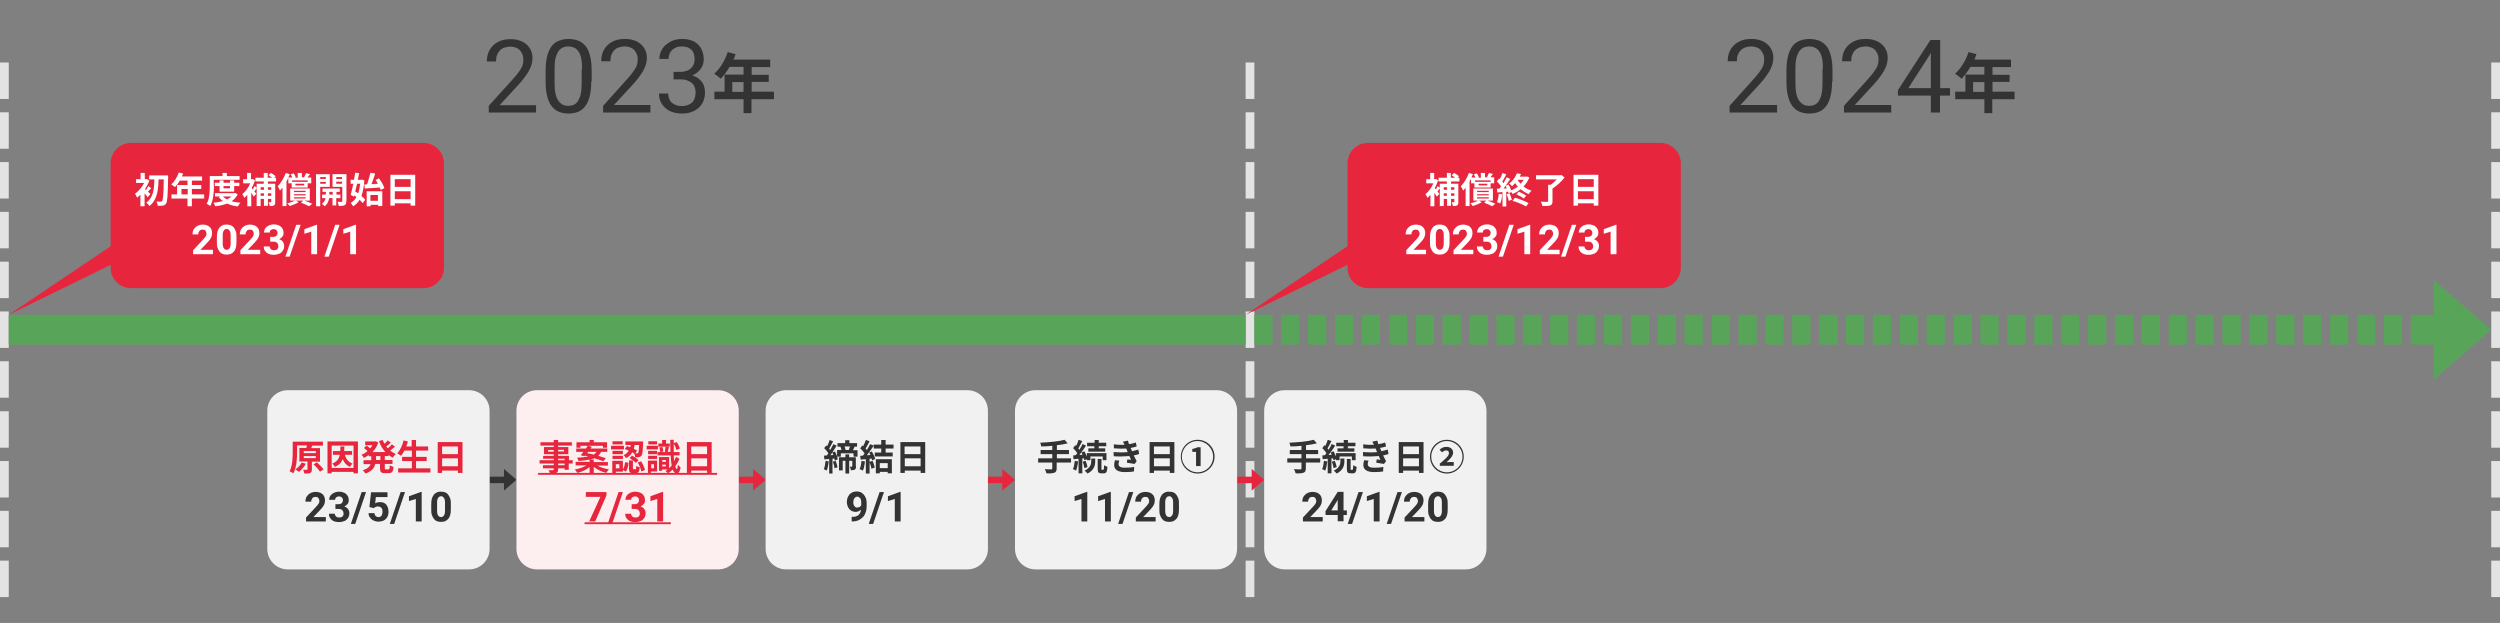 <?xml version="1.0" encoding="utf-8"?>
<!-- Generator: Adobe Illustrator 27.6.1, SVG Export Plug-In . SVG Version: 6.00 Build 0)  -->
<svg version="1.1" xmlns="http://www.w3.org/2000/svg" xmlns:xlink="http://www.w3.org/1999/xlink" x="0px" y="0px"
	 viewBox="0 0 1200 299" style="enable-background:new 0 0 1200 299;" xml:space="preserve">
<rect x="0" y="0" width="1200" height="299" fill="#808080" stroke="none"/>
<style type="text/css">
	.st0{fill:#E3E3E3;}
	.st1{fill:#E7253D;}
	.st2{fill:#333333;}
	.st3{fill:#58A55A;}
	.st4{fill:#F1F1F1;}
	.st5{fill:#FDEEF0;}
	.st6{fill:#FFFFFF;}
</style>
<g id="dot">
	<rect y="30" class="st0" width="4.2" height="17.5"/>
	<rect y="53.9" class="st0" width="4.2" height="17.5"/>
	<rect y="77.8" class="st0" width="4.2" height="17.5"/>
	<rect y="101.7" class="st0" width="4.2" height="17.5"/>
	<rect y="125.6" class="st0" width="4.2" height="17.5"/>
	<rect y="149.5" class="st0" width="4.2" height="17.5"/>
	<rect y="173.4" class="st0" width="4.2" height="17.5"/>
	<rect y="197.4" class="st0" width="4.2" height="17.5"/>
	<rect y="221.3" class="st0" width="4.2" height="17.5"/>
	<rect y="245.2" class="st0" width="4.2" height="17.5"/>
	<rect y="269.1" class="st0" width="4.2" height="17.5"/>
	<rect x="1195.8" y="30" class="st0" width="4.2" height="17.5"/>
	<rect x="1195.8" y="53.9" class="st0" width="4.2" height="17.5"/>
	<rect x="1195.8" y="77.8" class="st0" width="4.2" height="17.5"/>
	<rect x="1195.8" y="101.7" class="st0" width="4.2" height="17.5"/>
	<rect x="1195.8" y="125.6" class="st0" width="4.2" height="17.5"/>
	<rect x="1195.8" y="149.5" class="st0" width="4.2" height="17.5"/>
	<rect x="1195.8" y="173.4" class="st0" width="4.2" height="17.5"/>
	<rect x="1195.8" y="197.4" class="st0" width="4.2" height="17.5"/>
	<rect x="1195.8" y="221.3" class="st0" width="4.2" height="17.5"/>
	<rect x="1195.8" y="245.2" class="st0" width="4.2" height="17.5"/>
	<rect x="1195.8" y="269.1" class="st0" width="4.2" height="17.5"/>
	<rect x="597.9" y="30" class="st0" width="4.2" height="17.5"/>
	<rect x="597.9" y="53.9" class="st0" width="4.2" height="17.5"/>
	<rect x="597.9" y="77.8" class="st0" width="4.2" height="17.5"/>
	<rect x="597.9" y="101.7" class="st0" width="4.2" height="17.5"/>
	<rect x="597.9" y="125.6" class="st0" width="4.2" height="17.5"/>
	<rect x="597.9" y="149.5" class="st0" width="4.2" height="17.5"/>
	<rect x="597.9" y="173.4" class="st0" width="4.2" height="17.5"/>
	<rect x="597.9" y="197.4" class="st0" width="4.2" height="17.5"/>
	<rect x="597.9" y="221.3" class="st0" width="4.2" height="17.5"/>
	<rect x="597.9" y="245.2" class="st0" width="4.2" height="17.5"/>
	<rect x="597.9" y="269.1" class="st0" width="4.2" height="17.5"/>
</g>
<g id="arrow">
	<g>
		<polygon class="st1" points="487.2,230.3 481.1,225.1 481.1,228.8 474.2,228.8 474.2,231.9 481.1,231.9 481.1,235.5 		"/>
	</g>
	<g>
		<polygon class="st1" points="367.6,230.3 361.5,225.1 361.5,228.8 354.6,228.8 354.6,231.9 361.5,231.9 361.5,235.5 		"/>
	</g>
	<g>
		<polygon class="st2" points="247.9,230.3 241.9,225.1 241.9,228.8 235,228.8 235,231.9 241.9,231.9 241.9,235.5 		"/>
	</g>
	<g>
		<polygon class="st1" points="606.8,230.3 600.8,225.1 600.8,228.8 593.8,228.8 593.8,231.9 600.8,231.9 600.8,235.5 		"/>
	</g>
	<g>
		<g>
			<rect x="1028.1" y="151.1" class="st3" width="8.7" height="14.3"/>
		</g>
		<g>
			<rect x="692.5" y="151.1" class="st3" width="8.7" height="14.3"/>
		</g>
		<g>
			<rect x="847.4" y="151.1" class="st3" width="8.7" height="14.3"/>
		</g>
		<g>
			<rect x="976.5" y="151.1" class="st3" width="8.7" height="14.3"/>
		</g>
		<g>
			<rect x="886.1" y="151.1" class="st3" width="8.7" height="14.3"/>
		</g>
		<g>
			<rect x="963.6" y="151.1" class="st3" width="8.7" height="14.3"/>
		</g>
		<g>
			<rect x="950.6" y="151.1" class="st3" width="8.7" height="14.3"/>
		</g>
		<g>
			<rect x="679.6" y="151.1" class="st3" width="8.7" height="14.3"/>
		</g>
		<g>
			<rect x="666.7" y="151.1" class="st3" width="8.7" height="14.3"/>
		</g>
		<g>
			<rect x="653.7" y="151.1" class="st3" width="8.7" height="14.3"/>
		</g>
		<g>
			<rect x="1015.2" y="151.1" class="st3" width="8.7" height="14.3"/>
		</g>
		<g>
			<rect x="1002.3" y="151.1" class="st3" width="8.7" height="14.3"/>
		</g>
		<g>
			<rect x="989.4" y="151.1" class="st3" width="8.7" height="14.3"/>
		</g>
		<g>
			<rect x="834.5" y="151.1" class="st3" width="8.7" height="14.3"/>
		</g>
		<g>
			<rect x="782.8" y="151.1" class="st3" width="8.7" height="14.3"/>
		</g>
		<g>
			<rect x="769.9" y="151.1" class="st3" width="8.7" height="14.3"/>
		</g>
		<g>
			<rect x="705.4" y="151.1" class="st3" width="8.7" height="14.3"/>
		</g>
		<g>
			<rect x="911.9" y="151.1" class="st3" width="8.7" height="14.3"/>
		</g>
		<g>
			<rect x="808.6" y="151.1" class="st3" width="8.7" height="14.3"/>
		</g>
		<g>
			<rect x="899" y="151.1" class="st3" width="8.7" height="14.3"/>
		</g>
		<g>
			<rect x="795.7" y="151.1" class="st3" width="8.7" height="14.3"/>
		</g>
		<g>
			<rect x="937.7" y="151.1" class="st3" width="8.7" height="14.3"/>
		</g>
		<g>
			<rect x="718.3" y="151.1" class="st3" width="8.7" height="14.3"/>
		</g>
		<g>
			<rect x="731.2" y="151.1" class="st3" width="8.7" height="14.3"/>
		</g>
		<g>
			<rect x="744.1" y="151.1" class="st3" width="8.7" height="14.3"/>
		</g>
		<g>
			<rect x="757" y="151.1" class="st3" width="8.7" height="14.3"/>
		</g>
		<g>
			<rect x="924.8" y="151.1" class="st3" width="8.7" height="14.3"/>
		</g>
		<g>
			<rect x="1041" y="151.1" class="st3" width="8.7" height="14.3"/>
		</g>
		<g>
			<rect x="1079.7" y="151.1" class="st3" width="8.7" height="14.3"/>
		</g>
		<g>
			<rect x="1118.5" y="151.1" class="st3" width="8.7" height="14.3"/>
		</g>
		<g>
			<rect x="627.9" y="151.1" class="st3" width="8.7" height="14.3"/>
		</g>
		<g>
			<rect x="615" y="151.1" class="st3" width="8.7" height="14.3"/>
		</g>
		<g>
			<rect x="1066.8" y="151.1" class="st3" width="8.7" height="14.3"/>
		</g>
		<g>
			<rect x="1105.5" y="151.1" class="st3" width="8.7" height="14.3"/>
		</g>
		<g>
			<rect x="1092.6" y="151.1" class="st3" width="8.7" height="14.3"/>
		</g>
		<g>
			<rect x="821.6" y="151.1" class="st3" width="8.7" height="14.3"/>
		</g>
		<g>
			<rect x="873.2" y="151.1" class="st3" width="8.7" height="14.3"/>
		</g>
		<g>
			<rect x="860.3" y="151.1" class="st3" width="8.7" height="14.3"/>
		</g>
		<g>
			<rect x="640.8" y="151.1" class="st3" width="8.7" height="14.3"/>
		</g>
		<g>
			<polygon class="st3" points="1195.8,158.3 1168.1,134.4 1168.1,151.1 1157.2,151.1 1157.2,165.4 1168.1,165.4 1168.1,182.2 			
				"/>
		</g>
		<g>
			<rect x="1053.9" y="151.1" class="st3" width="8.7" height="14.3"/>
		</g>
		<g>
			<rect x="1144.3" y="151.1" class="st3" width="8.7" height="14.3"/>
		</g>
		<g>
			<rect x="1131.4" y="151.1" class="st3" width="8.7" height="14.3"/>
		</g>
	</g>
	<g>
		<g>
			<rect x="4.2" y="151.1" class="st3" width="593.7" height="14.3"/>
		</g>
		<g>
			<rect x="602.1" y="151.1" class="st3" width="8.7" height="14.3"/>
		</g>
	</g>
</g>
<g id="base">
	<g>
		<path class="st4" d="M225.2,273.3h-87.1c-5.4,0-9.8-4.4-9.8-9.8v-66.4c0-5.4,4.4-9.8,9.8-9.8h87.1c5.4,0,9.8,4.4,9.8,9.8v66.4
			C235,268.9,230.6,273.3,225.2,273.3z"/>
	</g>
	<g>
		<path class="st5" d="M344.8,273.3h-87.1c-5.4,0-9.8-4.4-9.8-9.8v-66.4c0-5.4,4.4-9.8,9.8-9.8h87.1c5.4,0,9.8,4.4,9.8,9.8v66.4
			C354.6,268.9,350.2,273.3,344.8,273.3z"/>
	</g>
	<g>
		<path class="st1" d="M203.3,138.3H62.9c-5.4,0-9.8-4.4-9.8-9.8V78.4c0-5.4,4.4-9.8,9.8-9.8h140.4c5.4,0,9.8,4.4,9.8,9.8v50.1
			C213.1,133.9,208.7,138.3,203.3,138.3z"/>
	</g>
	<g>
		<path class="st4" d="M464.4,273.3h-87.1c-5.4,0-9.8-4.4-9.8-9.8v-66.4c0-5.4,4.4-9.8,9.8-9.8h87.1c5.4,0,9.8,4.4,9.8,9.8v66.4
			C474.2,268.9,469.8,273.3,464.4,273.3z"/>
	</g>
	<g>
		<path class="st4" d="M584,273.3H497c-5.4,0-9.8-4.4-9.8-9.8v-66.4c0-5.4,4.4-9.8,9.8-9.8H584c5.4,0,9.8,4.4,9.8,9.8v66.4
			C593.8,268.9,589.4,273.3,584,273.3z"/>
	</g>
	<g>
		<path class="st4" d="M703.7,273.3h-87.1c-5.4,0-9.8-4.4-9.8-9.8v-66.4c0-5.4,4.4-9.8,9.8-9.8h87.1c5.4,0,9.8,4.4,9.8,9.8v66.4
			C713.4,268.9,709.1,273.3,703.7,273.3z"/>
	</g>
	<polygon class="st1" points="64.6,110.5 4.2,151.1 64.6,121.5 	"/>
	<g>
		<path class="st1" d="M797,138.3H656.6c-5.4,0-9.8-4.4-9.8-9.8V78.4c0-5.4,4.4-9.8,9.8-9.8H797c5.4,0,9.8,4.4,9.8,9.8v50.1
			C806.8,133.9,802.4,138.3,797,138.3z"/>
	</g>
	<polygon class="st1" points="658.2,110.5 597.9,151.1 658.2,121.5 	"/>
</g>
<g id="txt">
	<g>
		<path class="st2" d="M257.4,54h-22.8v-3.2L246,38.2c1.1-1.2,1.9-2.2,2.6-3.1c0.7-0.9,1.2-1.7,1.6-2.4c0.4-0.7,0.7-1.4,0.8-2.1
			c0.2-0.6,0.2-1.3,0.2-2c0-0.9-0.1-1.7-0.4-2.4c-0.3-0.8-0.7-1.4-1.2-2c-0.5-0.6-1.1-1-1.9-1.3s-1.6-0.5-2.6-0.5
			c-1.2,0-2.2,0.2-3.1,0.5s-1.6,0.8-2.2,1.5c-0.6,0.6-1,1.4-1.3,2.2s-0.4,1.8-0.4,2.9h-4.4c0-1.5,0.2-2.8,0.7-4.2
			c0.5-1.3,1.2-2.4,2.2-3.4c1-1,2.1-1.7,3.6-2.3c1.4-0.6,3.1-0.8,4.9-0.8c1.6,0,3.1,0.2,4.4,0.7c1.3,0.4,2.4,1.1,3.3,1.9
			s1.6,1.8,2.1,2.9c0.5,1.1,0.7,2.4,0.7,3.8c0,1-0.2,2-0.5,3.1c-0.4,1-0.8,2.1-1.4,3.1c-0.6,1-1.3,2-2.1,3.1s-1.6,2-2.5,3l-9.3,10.1
			h17.5V54z"/>
		<path class="st2" d="M283.8,39.2c0,2.8-0.3,5.2-0.8,7.2c-0.5,2-1.2,3.5-2.2,4.7c-0.9,1.2-2.1,2.1-3.4,2.6
			c-1.3,0.5-2.9,0.8-4.5,0.8c-1.7,0-3.2-0.3-4.5-0.8c-1.4-0.5-2.5-1.4-3.5-2.6c-1-1.2-1.7-2.8-2.2-4.7c-0.5-1.9-0.8-4.3-0.8-7.2
			v-5.3c0-2.8,0.3-5.2,0.8-7.2c0.5-1.9,1.3-3.5,2.2-4.7c1-1.2,2.1-2,3.5-2.5c1.3-0.5,2.9-0.8,4.5-0.8c1.7,0,3.2,0.3,4.6,0.8
			c1.4,0.5,2.5,1.4,3.5,2.5c1,1.2,1.7,2.7,2.2,4.7c0.5,1.9,0.8,4.3,0.8,7.2V39.2z M279.4,33.1c0-2-0.1-3.6-0.4-5
			c-0.3-1.4-0.7-2.5-1.3-3.3c-0.6-0.9-1.2-1.5-2.1-1.9s-1.8-0.6-2.8-0.6c-1.1,0-2,0.2-2.8,0.6s-1.5,1-2.1,1.9c-0.5,0.9-1,2-1.3,3.3
			c-0.3,1.4-0.4,3-0.4,5v6.7c0,1.9,0.1,3.6,0.4,5c0.3,1.4,0.7,2.5,1.3,3.4c0.6,0.9,1.3,1.5,2.1,2c0.8,0.4,1.8,0.6,2.8,0.6
			c1.1,0,2-0.2,2.8-0.6c0.8-0.4,1.5-1.1,2-2c0.5-0.9,1-2,1.2-3.4c0.3-1.4,0.4-3.1,0.4-5V33.1z"/>
		<path class="st2" d="M312.3,54h-22.8v-3.2l11.4-12.7c1.1-1.2,1.9-2.2,2.6-3.1c0.7-0.9,1.2-1.7,1.6-2.4c0.4-0.7,0.7-1.4,0.8-2.1
			c0.2-0.6,0.2-1.3,0.2-2c0-0.9-0.1-1.7-0.4-2.4c-0.3-0.8-0.7-1.4-1.2-2c-0.5-0.6-1.1-1-1.9-1.3s-1.6-0.5-2.6-0.5
			c-1.2,0-2.2,0.2-3.1,0.5s-1.6,0.8-2.2,1.5c-0.6,0.6-1,1.4-1.3,2.2s-0.4,1.8-0.4,2.9h-4.4c0-1.5,0.2-2.8,0.7-4.2
			c0.5-1.3,1.2-2.4,2.2-3.4c1-1,2.1-1.7,3.6-2.3c1.4-0.6,3.1-0.8,4.9-0.8c1.6,0,3.1,0.2,4.4,0.7c1.3,0.4,2.4,1.1,3.3,1.9
			s1.6,1.8,2.1,2.9c0.5,1.1,0.7,2.4,0.7,3.8c0,1-0.2,2-0.5,3.1c-0.4,1-0.8,2.1-1.4,3.1c-0.6,1-1.3,2-2.1,3.1s-1.6,2-2.5,3l-9.3,10.1
			h17.5V54z"/>
		<path class="st2" d="M323.4,34.5h3.2c1.1,0,2.1-0.2,3-0.5c0.9-0.3,1.6-0.7,2.1-1.3c0.6-0.5,1-1.2,1.3-1.9c0.3-0.7,0.4-1.5,0.4-2.4
			c0-2-0.5-3.5-1.5-4.5c-1-1-2.5-1.6-4.6-1.6c-0.9,0-1.8,0.1-2.6,0.4c-0.8,0.3-1.4,0.7-2,1.2c-0.5,0.5-1,1.1-1.3,1.9
			c-0.3,0.7-0.5,1.6-0.5,2.5h-4.4c0-1.3,0.3-2.6,0.8-3.7s1.2-2.2,2.2-3s2.1-1.6,3.4-2.1c1.3-0.5,2.8-0.8,4.4-0.8
			c1.6,0,3,0.2,4.3,0.6c1.3,0.4,2.4,1,3.3,1.9c0.9,0.8,1.6,1.8,2.1,3.1c0.5,1.2,0.8,2.6,0.8,4.3c0,0.7-0.1,1.3-0.3,2.1
			s-0.5,1.4-1,2.1c-0.4,0.7-1,1.3-1.7,1.9c-0.7,0.6-1.5,1.1-2.5,1.5c1.1,0.4,2.1,0.8,2.9,1.4c0.8,0.6,1.4,1.3,1.9,2
			c0.5,0.7,0.8,1.5,1,2.3c0.2,0.8,0.3,1.6,0.3,2.4c0,1.6-0.3,3.1-0.8,4.3c-0.6,1.3-1.3,2.3-2.3,3.2c-1,0.9-2.1,1.5-3.5,2
			c-1.3,0.5-2.8,0.7-4.4,0.7c-1.5,0-2.9-0.2-4.3-0.6c-1.3-0.4-2.5-1-3.5-1.9c-1-0.8-1.8-1.8-2.4-3c-0.6-1.2-0.9-2.6-0.9-4.1h4.4
			c0,0.9,0.2,1.7,0.5,2.5s0.7,1.4,1.3,1.9c0.6,0.5,1.3,0.9,2.1,1.2c0.8,0.3,1.7,0.4,2.7,0.4c1,0,1.9-0.1,2.7-0.4
			c0.8-0.3,1.5-0.7,2.1-1.2c0.6-0.5,1-1.2,1.3-2c0.3-0.8,0.5-1.8,0.5-2.8c0-1.1-0.2-2-0.5-2.8s-0.8-1.5-1.5-2
			c-0.6-0.5-1.4-0.9-2.3-1.2c-0.9-0.3-1.9-0.4-3.1-0.4h-3.2V34.5z"/>
		<path class="st2" d="M371.4,47.6h-10.7v6.7h-3.8v-6.7h-14v-3.6h4.9v-8.2h9.1v-3.7h-6.7c-1.3,2.2-2.8,4.2-4.2,5.7
			c-0.7-0.6-2.3-1.9-3.2-2.4c2.8-2.4,5.2-6.4,6.5-10.4l3.8,1c-0.3,0.9-0.6,1.7-1,2.6h17.6v3.6h-8.9v3.7h8.2v3.4h-8.2v4.7h10.7V47.6z
			 M356.9,44.1v-4.7h-5.4v4.7H356.9z"/>
	</g>
	<g>
		<path class="st1" d="M149.7,221.5v3.8c0,0.9-0.2,1.4-0.8,1.7c-0.7,0.3-1.5,0.3-2.8,0.3c-0.1-0.5-0.3-1.3-0.6-1.8
			c0.8,0,1.6,0,1.8,0c0.3,0,0.3-0.1,0.3-0.3v-3.7h-3.9V215h3.4c0.1-0.4,0.1-0.8,0.2-1.2h-4.7v3.2c0,2.9-0.2,7.3-1.8,10.2
			c-0.4-0.3-1.3-0.8-1.8-1c1.4-2.6,1.5-6.5,1.5-9.2V212H155v1.9h-5.4l0.2,0l-0.4,1.2h4.2v6.5H149.7z M146.8,222.6
			c-0.8,1.5-2.1,3-3.3,3.9c-0.4-0.3-1.2-0.9-1.7-1.2c1.2-0.8,2.4-2,3-3.3L146.8,222.6z M145.8,217.5h5.8v-1h-5.8V217.5z
			 M145.8,219.9h5.8v-1h-5.8V219.9z M152.1,221.9c1.1,1,2.5,2.4,3.2,3.4l-1.7,1.1c-0.6-1-1.9-2.4-3.1-3.5L152.1,221.9z"/>
		<path class="st1" d="M171.8,211.9v15.3h-2.1v-0.7h-10.5v0.7h-2v-15.3H171.8z M169.7,224.6v-10.7h-10.5v10.7H169.7z M165.5,218.3
			c0.6,2,1.7,3.5,3.7,4.2c-0.4,0.4-1,1.1-1.2,1.6c-1.7-0.7-2.8-2-3.5-3.7c-0.6,1.6-1.8,2.9-3.8,3.7c-0.2-0.5-0.7-1.2-1.2-1.6
			c2.3-0.9,3.2-2.3,3.6-4.2h-3.3v-1.8h3.5c0.1-0.7,0.1-1.4,0.1-2.2h1.9c0,0.8-0.1,1.5-0.1,2.2h3.8v1.8H165.5z"/>
		<path class="st1" d="M184.7,218.9v1.9h3.7v1.9h-3.7v1.9c0,0.6,0.1,0.7,0.5,0.7h1.3c0.4,0,0.5-0.3,0.6-2c0.4,0.3,1.3,0.7,1.8,0.8
			c-0.2,2.3-0.7,3-2.3,3h-1.9c-1.9,0-2.3-0.6-2.3-2.5v-1.9h-2.3c-0.4,1.8-1.5,3.5-4.7,4.6c-0.3-0.5-0.9-1.3-1.3-1.6
			c2.4-0.7,3.4-1.8,3.8-2.9h-3.4v-1.9h3.7v-1.9H177v-0.6c-0.7,0.5-1.5,1-2.3,1.4c-0.3-0.5-0.8-1.2-1.2-1.5c1-0.4,2-1,2.9-1.8
			c-0.4-0.4-1.1-1-1.7-1.5l1.3-1.1c0.5,0.4,1.2,0.9,1.7,1.3c0.4-0.5,0.8-1,1.1-1.5h-3.5v-1.8h4.5l0.4-0.1l1.4,0.6
			c-0.6,1.8-1.6,3.3-2.8,4.6h6.2c-1.3-1.4-2.4-3.2-3.1-5.3l1.8-0.5c0.2,0.6,0.5,1.3,0.9,1.8c0.6-0.5,1.1-1.1,1.5-1.6l1.5,1.1
			c-0.7,0.6-1.5,1.3-2.2,1.8c0.2,0.3,0.5,0.6,0.8,0.9c0.7-0.6,1.4-1.3,1.9-1.9l1.5,1.1c-0.7,0.6-1.5,1.3-2.3,1.9
			c0.8,0.6,1.7,1.2,2.7,1.6c-0.5,0.4-1.1,1.2-1.4,1.8c-0.8-0.4-1.5-0.8-2.1-1.3v0.5H184.7z M182.6,218.9h-2.1v1.9h2.1V218.9z"/>
		<path class="st1" d="M206.6,224.8v2h-15.5v-2h6.6v-3.5h-4.7v-2h4.7v-3h-3.6c-0.5,0.9-1,1.8-1.6,2.5c-0.4-0.3-1.3-0.9-1.8-1.2
			c1.3-1.4,2.5-3.8,3-6.2l2.1,0.5c-0.2,0.8-0.5,1.6-0.8,2.4h2.6v-3.1h2.1v3.1h5.8v2h-5.8v3h5.1v2h-5.1v3.5H206.6z"/>
		<path class="st1" d="M222,212.2V227h-2.2v-1.1h-7.6v1.1h-2.1v-14.8H222z M212.2,214.3v3.7h7.6v-3.7H212.2z M219.8,223.9V220h-7.6
			v3.8H219.8z"/>
	</g>
	<g>
		<path class="st2" d="M156.5,250.3h-9.6v-1.9l4.5-4.8c0.3-0.4,0.6-0.7,0.9-1c0.2-0.3,0.4-0.6,0.6-0.8s0.2-0.5,0.3-0.7
			c0.1-0.2,0.1-0.4,0.1-0.6c0-0.6-0.2-1.1-0.5-1.5c-0.3-0.4-0.8-0.5-1.4-0.5c-0.3,0-0.6,0.1-0.9,0.2c-0.3,0.1-0.5,0.3-0.6,0.5
			s-0.3,0.5-0.4,0.7c-0.1,0.3-0.1,0.6-0.1,0.9h-2.8c0-0.6,0.1-1.2,0.3-1.8s0.6-1,1-1.5c0.4-0.4,0.9-0.7,1.5-1c0.6-0.2,1.3-0.4,2-0.4
			c0.7,0,1.4,0.1,2,0.3c0.6,0.2,1,0.4,1.4,0.8c0.4,0.3,0.7,0.8,0.9,1.3c0.2,0.5,0.3,1.1,0.3,1.7c0,0.5-0.1,0.9-0.2,1.4
			s-0.4,0.9-0.6,1.3c-0.3,0.4-0.6,0.9-1,1.3c-0.4,0.4-0.8,0.9-1.3,1.4l-2.5,2.6h6V250.3z"/>
		<path class="st2" d="M161,242h1.5c0.7,0,1.2-0.2,1.6-0.5c0.3-0.4,0.5-0.8,0.5-1.4c0-0.3,0-0.5-0.1-0.7s-0.2-0.4-0.4-0.6
			s-0.4-0.3-0.6-0.4c-0.2-0.1-0.5-0.1-0.8-0.1c-0.3,0-0.5,0-0.7,0.1c-0.2,0.1-0.4,0.2-0.6,0.3s-0.3,0.3-0.4,0.5
			c-0.1,0.2-0.1,0.4-0.1,0.7H158c0-0.6,0.1-1.1,0.4-1.6c0.2-0.5,0.6-0.9,1-1.2c0.4-0.3,0.9-0.6,1.5-0.8c0.6-0.2,1.2-0.3,1.8-0.3
			c0.7,0,1.4,0.1,1.9,0.3c0.6,0.2,1.1,0.4,1.5,0.8c0.4,0.3,0.7,0.8,1,1.3c0.2,0.5,0.3,1.1,0.3,1.7c0,0.3,0,0.6-0.1,0.9
			c-0.1,0.3-0.2,0.6-0.4,0.8c-0.2,0.3-0.4,0.5-0.7,0.7c-0.3,0.2-0.6,0.4-0.9,0.6c0.8,0.3,1.4,0.7,1.8,1.3c0.4,0.6,0.6,1.2,0.6,2
			c0,0.7-0.1,1.2-0.4,1.8c-0.3,0.5-0.6,0.9-1,1.3c-0.4,0.4-1,0.6-1.6,0.8s-1.3,0.3-2,0.3c-0.6,0-1.2-0.1-1.8-0.2
			c-0.6-0.2-1.1-0.4-1.5-0.7c-0.4-0.3-0.8-0.8-1.1-1.3c-0.3-0.5-0.4-1.1-0.4-1.8h2.8c0,0.3,0.1,0.5,0.2,0.7c0.1,0.2,0.2,0.4,0.4,0.6
			c0.2,0.2,0.4,0.3,0.7,0.4s0.5,0.1,0.8,0.1c0.3,0,0.6,0,0.9-0.1s0.5-0.2,0.7-0.4c0.2-0.2,0.3-0.4,0.4-0.6c0.1-0.2,0.1-0.5,0.1-0.8
			c0-0.4-0.1-0.7-0.2-1c-0.1-0.3-0.3-0.5-0.5-0.7c-0.2-0.2-0.4-0.3-0.7-0.4c-0.3-0.1-0.6-0.1-1-0.1H161V242z"/>
		<path class="st2" d="M170.5,251.5h-2.1l5.2-15.3h2.1L170.5,251.5z"/>
		<path class="st2" d="M177.3,243.4l0.8-7.1h7.9v2.3h-5.6l-0.3,3c0.1-0.1,0.2-0.1,0.4-0.2s0.3-0.1,0.5-0.2c0.2-0.1,0.4-0.1,0.6-0.1
			c0.2,0,0.4-0.1,0.7-0.1c0.7,0,1.3,0.1,1.8,0.3c0.5,0.2,1,0.5,1.3,0.9s0.6,0.9,0.8,1.5s0.3,1.2,0.3,2c0,0.6-0.1,1.2-0.3,1.8
			s-0.5,1.1-0.9,1.5c-0.4,0.4-0.9,0.8-1.5,1s-1.3,0.4-2.1,0.4c-0.6,0-1.2-0.1-1.8-0.3c-0.6-0.2-1.1-0.5-1.5-0.8
			c-0.4-0.4-0.8-0.8-1.1-1.3c-0.3-0.5-0.4-1.1-0.4-1.7h2.8c0.1,0.6,0.3,1,0.6,1.4c0.4,0.3,0.8,0.5,1.4,0.5c0.4,0,0.7-0.1,0.9-0.2
			c0.2-0.1,0.5-0.3,0.6-0.6s0.3-0.5,0.3-0.8c0.1-0.3,0.1-0.7,0.1-1s0-0.7-0.1-1c-0.1-0.3-0.2-0.6-0.4-0.8c-0.2-0.2-0.4-0.4-0.7-0.5
			c-0.3-0.1-0.6-0.2-1-0.2c-0.3,0-0.5,0-0.7,0.1c-0.2,0-0.4,0.1-0.5,0.2s-0.3,0.2-0.4,0.2c-0.1,0.1-0.2,0.2-0.3,0.3L177.3,243.4z"/>
		<path class="st2" d="M189.2,251.5h-2.1l5.2-15.3h2.1L189.2,251.5z"/>
		<path class="st2" d="M202.4,250.3h-2.8v-10.8l-3.3,1v-2.3l5.8-2.1h0.3V250.3z"/>
		<path class="st2" d="M216.4,244.5c0,1.1-0.1,2-0.3,2.7s-0.5,1.4-1,1.9c-0.4,0.5-0.9,0.8-1.5,1.1c-0.6,0.2-1.2,0.3-1.9,0.3
			s-1.4-0.1-1.9-0.3c-0.6-0.2-1.1-0.6-1.5-1.1c-0.4-0.5-0.7-1.1-1-1.9s-0.3-1.7-0.3-2.7V242c0-1.1,0.1-2,0.3-2.7s0.6-1.4,1-1.9
			c0.4-0.5,0.9-0.8,1.5-1.1s1.2-0.3,1.9-0.3s1.4,0.1,1.9,0.3c0.6,0.2,1.1,0.6,1.5,1.1c0.4,0.5,0.7,1.1,1,1.9s0.3,1.7,0.3,2.7V244.5z
			 M213.6,241.6c0-0.6,0-1.1-0.1-1.6c-0.1-0.4-0.2-0.8-0.4-1s-0.4-0.4-0.6-0.6s-0.5-0.2-0.8-0.2c-0.3,0-0.6,0.1-0.8,0.2
			c-0.2,0.1-0.4,0.3-0.6,0.6c-0.2,0.3-0.3,0.6-0.4,1c-0.1,0.4-0.1,0.9-0.1,1.6v3.2c0,0.6,0,1.2,0.1,1.6c0.1,0.4,0.2,0.8,0.4,1
			c0.2,0.3,0.4,0.5,0.6,0.6c0.2,0.1,0.5,0.2,0.8,0.2c0.3,0,0.6-0.1,0.8-0.2c0.2-0.1,0.4-0.3,0.6-0.6s0.3-0.6,0.4-1
			c0.1-0.4,0.1-1,0.1-1.6V241.6z"/>
	</g>
	<g>
		<path class="st1" d="M274.8,222.5H273v3H271v-0.7h-3.1v0.5c0,1-0.2,1.4-0.9,1.7c-0.7,0.3-1.6,0.3-3,0.3c-0.1-0.5-0.4-1.2-0.7-1.6
			c0.8,0,1.8,0,2.1,0c0.3,0,0.4-0.1,0.4-0.4v-0.5h-5.2v-1.5h5.2v-0.8H259v-1.6h6.8v-0.7h-5.1v-1.4h5.1V218h-4.7v-3.4h4.7v-0.7h-6.4
			v-1.6h6.4v-1.1h2.1v1.1h6.6v1.6h-6.6v0.7h4.9v3.4h-4.9v0.8h5.2v2.1h1.8V222.5z M265.8,216.8v-0.8h-2.7v0.8H265.8z M267.9,215.9
			v0.8h2.8v-0.8H267.9z M267.9,220.9h3.1v-0.7h-3.1V220.9z M271,222.5h-3.1v0.8h3.1V222.5z"/>
		<path class="st1" d="M286.6,223.4c1.5,0.9,3.7,1.6,5.7,1.9c-0.4,0.4-1,1.2-1.3,1.7c-2.1-0.5-4.4-1.6-6-2.9v3.1h-2v-3
			c-1.6,1.3-3.7,2.3-5.9,2.8c-0.3-0.5-0.8-1.3-1.3-1.6c2.1-0.4,4.2-1.1,5.7-2h-5.2v-1.7h6.7v-1.1c-1.4,0.3-3.1,0.5-5.3,0.7
			c-0.1-0.5-0.4-1.2-0.7-1.6c2.3-0.1,4.1-0.3,5.4-0.6c-0.6-0.1-1.1-0.3-1.6-0.4l-0.2,0.3l-1.9-0.5c0.4-0.4,0.9-1,1.3-1.6h-3.4v-1.6
			h4.6c0.3-0.4,0.7-0.9,0.9-1.3h-3.5v0.9h-1.9v-2.6h6.3v-1.1h2v1.1h6.4v2.6h-2V214h-6.9l1.6,0.5c-0.2,0.3-0.4,0.5-0.6,0.8h8v1.6h-3
			c-0.3,0.7-0.7,1.3-1.3,1.9c1.4,0.4,2.7,0.8,3.6,1.2l-1.2,1.4c-1-0.4-2.6-1-4.3-1.4c-0.5,0.2-1.2,0.4-1.9,0.6h1.6v1.2h6.8v1.7
			H286.6z M281.8,217.5c1,0.2,2.1,0.4,3.2,0.7c0.6-0.4,1-0.8,1.3-1.3h-4L281.8,217.5z"/>
		<path class="st1" d="M299.5,215.7h-6.2V214h6.2V215.7z M299,225.3c0.6-0.9,0.9-2.2,1.1-3.5l1.6,0.4c-0.2,1.5-0.5,3.2-1.3,4.2
			l-1.4-0.8v0.8h-3.4v0.7h-1.7v-5.9h5.1V225.3z M299,218h-5v-1.6h5V218z M294,218.8h5v1.5h-5V218.8z M298.9,213.3H294v-1.5h4.9
			V213.3z M297.3,222.8h-1.7v2h1.7V222.8z M300.9,214.1c0.5,0.2,1.1,0.4,1.6,0.6c0.1-0.4,0.2-0.7,0.3-1.1h-2.6v-1.7h8.5
			c0,0,0,0.5,0,0.8c-0.2,3.9-0.3,5.5-0.8,6c-0.3,0.4-0.7,0.6-1.1,0.7c-0.4,0.1-1.1,0.1-1.9,0.1c0-0.5-0.2-1.3-0.5-1.8
			c-0.3-0.2-0.6-0.4-0.9-0.6c-0.6,1.1-1.5,2.1-3,2.8c-0.2-0.4-0.7-1.1-1.2-1.4c1.2-0.6,2-1.3,2.5-2.2c-0.6-0.3-1.3-0.5-1.9-0.7
			L300.9,214.1z M305,225.4c0.3,0,0.4-0.2,0.4-1.8c0.3,0.3,1.2,0.6,1.7,0.7c-0.2,2.3-0.7,2.8-1.9,2.8h-1.4c-1.6,0-1.9-0.6-1.9-2.3
			v-3.8h1.9v3.7c0,0.5,0,0.5,0.3,0.5H305z M303.4,218.7c1.1,0.6,2.4,1.4,3.1,2.2l-1.3,1.3c-0.6-0.7-1.9-1.7-3-2.3L303.4,218.7z
			 M304.6,213.6c-0.1,0.6-0.2,1.2-0.4,1.8c0.6,0.3,1.2,0.6,1.6,0.9l-0.8,1.3c0.4,0,0.7,0,0.8,0c0.2,0,0.4,0,0.5-0.2
			c0.2-0.3,0.4-1.3,0.5-3.8H304.6z M307.7,221.4c0.9,1.3,1.6,3.1,1.9,4.2l-1.8,0.7c-0.2-1.2-0.9-3-1.7-4.3L307.7,221.4z"/>
		<path class="st1" d="M315.8,215.7h-5.4V214h5.4V215.7z M315.4,226.3h-2.9v0.7H311v-5.9h4.4V226.3z M315.4,218h-4.3v-1.6h4.3V218z
			 M311.1,218.8h4.3v1.5h-4.3V218.8z M315.4,213.3h-4.2v-1.5h4.2V213.3z M312.6,222.8v2h1.3v-2H312.6z M326.1,220.2
			c-0.5,1.4-1.2,2.6-2,3.7c0.2,0.7,0.5,1.2,0.8,1.2c0.2,0,0.4-0.7,0.5-2c0.3,0.4,1,1,1.3,1.2c-0.4,2.4-1.2,3-1.8,3
			c-0.9-0.1-1.6-0.7-2-1.9c-0.7,0.7-1.5,1.3-2.3,1.8c-0.2-0.3-0.8-0.8-1.2-1.1c0.4-0.2,0.8-0.5,1.1-0.8h-2.7v0.7h-1.5v-6.6h4.9v5.4
			c0.4-0.4,0.8-0.8,1.2-1.3c-0.2-1.3-0.4-3-0.5-4.9h-6.3V217h1.3c0-0.6-0.2-1.5-0.4-2.2l1.4-0.3c0.3,0.7,0.5,1.6,0.5,2.2l-1.2,0.3
			h2.8l-0.9-0.2c0.1-0.7,0.3-1.7,0.4-2.4H316v-1.5h1.8v-1.7h1.9v1.7h1.8v1.5h-1.9l1.5,0.2c-0.2,0.8-0.4,1.7-0.6,2.3h1.3
			c0-1.7-0.1-3.6-0.1-5.8h1.7l0,1.6l1.4-0.5c0.7,0.9,1.3,2.2,1.5,3.1l-1.6,0.7c-0.2-0.9-0.7-2.1-1.3-3c0,1.4,0,2.8,0,4h2.8v1.6h-2.8
			c0,1.1,0.1,2,0.2,2.8c0.3-0.7,0.6-1.3,0.9-2.1L326.1,220.2z M317.9,220.8v0.9h1.7v-0.9H317.9z M319.6,223.9V223h-1.7v0.9H319.6z"
			/>
		<path class="st1" d="M341.6,212.2V227h-2.2v-1.1h-7.6v1.1h-2.1v-14.8H341.6z M331.8,214.3v3.7h7.6v-3.7H331.8z M339.4,223.9V220
			h-7.6v3.8H339.4z"/>
		<path class="st1" d="M258.3,227.9V227h85.9v0.9H258.3z"/>
	</g>
	<g>
		<path class="st6" d="M70.9,94.7c-0.3-0.5-0.9-1.2-1.5-1.9V99h-2v-5.6c-0.5,0.6-1.1,1.1-1.6,1.5c-0.2-0.5-0.7-1.5-1-1.9
			c1.7-1.2,3.4-3.2,4.4-5.2h-3.9v-1.8h2.2v-3h2v3h0.7l0.3-0.1l1.2,0.8c-0.5,1.4-1.3,2.8-2.1,4.1c0.1,0.1,0.3,0.3,0.5,0.4
			c0.4-0.6,0.9-1.4,1.2-1.9l1.3,1.1C72,90.9,71.4,91.5,71,92c0.5,0.5,1,0.9,1.2,1.1L70.9,94.7z M80.7,84.2c0,0,0,0.8,0,1
			c-0.2,8.6-0.3,11.6-1,12.5c-0.5,0.7-0.9,0.9-1.5,1c-0.6,0.1-1.6,0.1-2.5,0.1c0-0.6-0.3-1.5-0.6-2.1c0.9,0.1,1.7,0.1,2.1,0.1
			c0.3,0,0.4-0.1,0.6-0.3c0.5-0.6,0.7-3.3,0.8-10.4h-2.5c-0.1,5-0.6,9.9-4.4,12.8c-0.3-0.6-1-1.2-1.5-1.6c3.5-2.5,3.8-6.8,3.9-11.2
			h-2.5v-1.9H80.7z"/>
		<path class="st6" d="M98,95.3h-5.9V99h-2.1v-3.7h-7.7v-2H85v-4.5h5v-2.1h-3.7c-0.7,1.2-1.5,2.3-2.3,3.1c-0.4-0.3-1.3-1-1.8-1.3
			c1.5-1.3,2.9-3.5,3.6-5.7l2.1,0.5c-0.2,0.5-0.3,0.9-0.6,1.4h9.7v2h-4.9v2.1h4.5v1.9h-4.5v2.6H98V95.3z M90.1,93.3v-2.6h-3v2.6
			H90.1z"/>
		<path class="st6" d="M102.7,89.3c0,2.8-0.3,7-1.8,9.6c-0.3-0.3-1.2-0.9-1.7-1.1c1.4-2.4,1.5-6,1.5-8.5v-4.8h6.1v-1.5h2.1v1.5h6.1
			v1.8h-12.4V89.3z M114.1,93.3c-0.7,1.4-1.7,2.4-2.9,3.3c1.3,0.4,2.7,0.6,4.2,0.7c-0.4,0.4-0.9,1.2-1.2,1.8c-2-0.2-3.7-0.7-5.2-1.4
			c-1.7,0.7-3.6,1.1-5.7,1.3c-0.2-0.5-0.5-1.3-0.8-1.7c1.6-0.1,3.1-0.4,4.5-0.8c-0.8-0.5-1.4-1.2-2-1.9l0.8-0.3h-2.6v-1.6h9.3
			l0.4-0.1L114.1,93.3z M105.4,92v-2.7h-2.3v-1.6h2.3v-1.1h1.9v1.1h3.1v-1.1h2v1.1h2.5v1.6h-2.5V92H105.4z M107,94.3
			c0.5,0.6,1.2,1,2,1.4c0.8-0.4,1.5-0.9,2.1-1.4H107z M107.3,89.3v1.1h3.1v-1.1H107.3z"/>
		<path class="st6" d="M128.6,87.1v1.1h3.5V97c0,0.8-0.1,1.3-0.6,1.6c-0.5,0.3-1.1,0.3-2,0.3c-0.1-0.5-0.4-1.3-0.6-1.8
			c0.4,0,0.9,0,1.1,0c0.2,0,0.2-0.1,0.2-0.2v-1.4h-1.6v3.3h-1.9v-3.3h-1.6v3.4h-1.9v-8.5c-0.4,0.5-0.8,1-1.1,1.5L123,93l-1.2,1.4
			c-0.3-0.5-0.7-1.2-1.2-1.9v6.5h-1.9v-5.5c-0.5,0.6-0.9,1-1.4,1.5c-0.2-0.5-0.7-1.5-1-1.8c1.5-1.2,3-3.2,3.8-5.2h-3.4V86h1.9V83
			h1.9V86h0.5l0.4-0.1l1,0.7c-0.4,1.3-1,2.5-1.6,3.7l0.5,0.6c0.3-0.5,0.7-1.1,0.9-1.6l1,0.8v-1.9h3.4v-1.1h-4v-1.8h4v-2.3h1.9v2.3
			h2.1c-0.5-0.4-1.2-0.9-1.7-1.2l1.1-1.1c0.8,0.4,1.8,1.1,2.3,1.6l-0.7,0.7h0.9v1.8H128.6z M125.1,89.9v1.2h1.6v-1.2H125.1z
			 M126.7,94v-1.2h-1.6V94H126.7z M128.6,89.9v1.2h1.6v-1.2H128.6z M130.2,94v-1.2h-1.6V94H130.2z"/>
		<path class="st6" d="M138.4,85.4c-0.3,0.6-0.6,1.1-0.9,1.7v11.8h-1.9v-8.8c-0.4,0.5-0.8,1-1.2,1.4c-0.2-0.5-0.7-1.6-1.1-2.1
			c1.5-1.5,3-4,3.9-6.4l1.9,0.6c-0.2,0.5-0.4,1-0.7,1.6h1.9c-0.2-0.5-0.5-1.1-0.8-1.5l1.5-0.5c0.4,0.6,0.8,1.4,1,1.9l-0.5,0.2h1.4
			V83h2v2.1h1.4L146,85c0.3-0.5,0.7-1.4,0.9-1.9l1.9,0.5c-0.4,0.6-0.8,1.1-1.2,1.6h1.8V88h-1.7v2H140v-2h-1.6V85.4z M146.3,96.4
			c1.3,0.4,2.8,1,3.6,1.4l-1.6,1.2c-0.9-0.5-2.4-1.2-3.8-1.7l1-1h-3.4l1.2,0.8c-1.2,0.7-2.9,1.4-4.3,1.8c-0.2-0.4-0.8-1-1.1-1.3
			c1.3-0.3,2.7-0.8,3.7-1.3h-2.3v-5.8h9.4v5.8H146.3z M140.2,86.6v0.7h7.5v-0.7H140.2z M141.1,92.2h5.6v-0.6h-5.6V92.2z M141.1,93.8
			h5.6v-0.6h-5.6V93.8z M141.1,95.3h5.6v-0.6h-5.6V95.3z M146,88.2h-4.2V89h4.2V88.2z"/>
		<path class="st6" d="M153.7,89.6V99h-2V83.6h6.6v6.1H153.7z M153.7,85v0.9h2.7V85H153.7z M156.4,88.2v-0.9h-2.7v0.9H156.4z
			 M161.4,95.1v3.5h-1.8v-3.5H158c-0.2,1.2-0.7,2.9-2.2,3.9c-0.3-0.4-0.9-0.9-1.3-1.2c1.1-0.7,1.6-1.8,1.8-2.7h-1.7v-1.7h1.8v-1.3
			h-1.6v-1.6h8.3v1.6h-1.6v1.3h1.9v1.7H161.4z M159.7,93.4v-1.3h-1.6v1.3H159.7z M166.2,96.6c0,1-0.2,1.6-0.8,1.9
			c-0.6,0.3-1.5,0.4-2.8,0.4c-0.1-0.6-0.3-1.5-0.6-2c0.8,0,1.6,0,1.9,0c0.3,0,0.4-0.1,0.4-0.3v-6.9h-4.7v-6.1h6.7V96.6z M161.4,85
			v0.9h2.8V85H161.4z M164.2,88.2v-1h-2.8v1H164.2z"/>
		<path class="st6" d="M174.9,86.5c-0.2,3.1-0.7,5.6-1.4,7.6c0.8,0.6,1.4,1.2,1.8,1.8l-1.2,1.6c-0.4-0.5-0.9-1-1.5-1.6
			c-0.8,1.3-1.8,2.4-3.1,3.1c-0.3-0.5-0.8-1.3-1.2-1.6c1.1-0.6,2.1-1.5,2.8-2.8c-0.3-0.3-0.7-0.6-1-0.8l-0.2,0.6l-1.6-0.9
			c0.4-1.4,0.9-3.3,1.3-5.3h-1.3v-1.9h1.6c0.2-1.2,0.5-2.4,0.6-3.4l1.9,0.2c-0.2,1-0.4,2.1-0.7,3.2h1.6l0.3-0.1L174.9,86.5z
			 M171.4,88.2c-0.3,1.3-0.6,2.6-0.9,3.7c0.4,0.3,0.9,0.6,1.4,0.9c0.5-1.3,0.8-2.9,1-4.6H171.4z M176.2,88.5
			c0.6-1.7,1.2-3.9,1.6-5.6l2.3,0.4c-0.5,1.7-1.2,3.6-1.8,5.1c1-0.1,2-0.1,3.1-0.2c-0.4-0.6-0.7-1.3-1.1-1.8l1.6-0.8
			c1.1,1.4,2.2,3.4,2.6,4.7l-1.8,0.9c-0.1-0.4-0.2-0.8-0.4-1.2c-2.6,0.2-5.3,0.4-7.2,0.5l-0.2-2L176.2,88.5z M175.9,91.8h7.6v7.1h-2
			v-0.6h-3.6V99h-1.9V91.8z M177.8,93.6v2.8h3.6v-2.8H177.8z"/>
		<path class="st6" d="M199.3,83.9v14.8h-2.2v-1.1h-7.6v1.1h-2.1V83.9H199.3z M189.5,86v3.7h7.6V86H189.5z M197.1,95.6v-3.8h-7.6
			v3.8H197.1z"/>
	</g>
	<g>
		<path class="st6" d="M696.5,87.1v1.1h3.5V97c0,0.8-0.1,1.3-0.6,1.6c-0.5,0.3-1.1,0.3-2,0.3c-0.1-0.5-0.4-1.3-0.6-1.8
			c0.4,0,0.9,0,1.1,0c0.2,0,0.2-0.1,0.2-0.2v-1.4h-1.6v3.3h-1.9v-3.3H693v3.4h-1.9v-8.5c-0.4,0.5-0.8,1-1.1,1.5l0.9,1.1l-1.2,1.4
			c-0.3-0.5-0.7-1.2-1.2-1.9v6.5h-1.9v-5.5c-0.5,0.6-0.9,1-1.4,1.5c-0.2-0.5-0.7-1.5-1-1.8c1.5-1.2,3-3.2,3.8-5.2h-3.4V86h1.9V83
			h1.9V86h0.5l0.4-0.1l1,0.7c-0.4,1.3-1,2.5-1.6,3.7l0.5,0.6c0.3-0.5,0.7-1.1,0.9-1.6l1,0.8v-1.9h3.4v-1.1h-4v-1.8h4v-2.3h1.9v2.3
			h2.1c-0.5-0.4-1.2-0.9-1.7-1.2L698,83c0.8,0.4,1.8,1.1,2.3,1.6l-0.7,0.7h0.9v1.8H696.5z M693,89.9v1.2h1.6v-1.2H693z M694.5,94
			v-1.2H693V94H694.5z M696.5,89.9v1.2h1.6v-1.2H696.5z M698.1,94v-1.2h-1.6V94H698.1z"/>
		<path class="st6" d="M706.3,85.4c-0.3,0.6-0.6,1.1-0.9,1.7v11.8h-1.9v-8.8c-0.4,0.5-0.8,1-1.2,1.4c-0.2-0.5-0.7-1.6-1.1-2.1
			c1.5-1.5,3-4,3.9-6.4l1.9,0.6c-0.2,0.5-0.4,1-0.7,1.6h1.9c-0.2-0.5-0.5-1.1-0.8-1.5l1.5-0.5c0.4,0.6,0.8,1.4,1,1.9l-0.5,0.2h1.4
			V83h2v2.1h1.4l-0.4-0.2c0.3-0.5,0.7-1.4,0.9-1.9l1.9,0.5c-0.4,0.6-0.8,1.1-1.2,1.6h1.8V88h-1.7v2h-7.8v-2h-1.6V85.4z M714.2,96.4
			c1.3,0.4,2.8,1,3.6,1.4l-1.6,1.2c-0.9-0.5-2.4-1.2-3.8-1.7l1-1H710l1.2,0.8c-1.2,0.7-2.9,1.4-4.3,1.8c-0.2-0.4-0.8-1-1.1-1.3
			c1.3-0.3,2.7-0.8,3.7-1.3h-2.3v-5.8h9.4v5.8H714.2z M708,86.6v0.7h7.5v-0.7H708z M709,92.2h5.6v-0.6H709V92.2z M709,93.8h5.6v-0.6
			H709V93.8z M709,95.3h5.6v-0.6H709V95.3z M713.9,88.2h-4.2V89h4.2V88.2z"/>
		<path class="st6" d="M721.1,93.3c-0.2,1.6-0.5,3.3-1,4.4c-0.4-0.2-1.1-0.6-1.6-0.7c0.5-1,0.8-2.5,0.9-4L721.1,93.3z M734.1,85.2
			c-0.7,1.6-1.6,3.1-2.8,4.3c1.1,0.9,2.4,1.6,3.8,2c-0.4,0.4-1,1.2-1.3,1.7c-1.4-0.6-2.7-1.4-3.9-2.4c-1.2,1-2.5,1.8-3.9,2.3
			c-0.1-0.3-0.3-0.6-0.6-0.9l-1.3,0.6c-0.1-0.3-0.1-0.5-0.2-0.8l-0.9,0.1v7h-1.8v-6.9l-2.5,0.2l-0.2-1.8l1.2-0.1
			c0.3-0.3,0.5-0.7,0.8-1.1c-0.5-0.7-1.3-1.6-2-2.3l1-1.4c0.1,0.1,0.3,0.2,0.4,0.3c0.5-0.9,1-2.1,1.3-3l1.8,0.7
			c-0.6,1.2-1.3,2.5-1.9,3.5c0.2,0.2,0.4,0.5,0.6,0.7c0.6-1,1.1-1.9,1.5-2.8l1.7,0.8c-0.9,1.5-2.1,3.2-3.2,4.6l1.6-0.1
			c-0.2-0.4-0.4-0.9-0.6-1.2l1.4-0.6c0.5,0.9,1,1.9,1.3,2.8c1.1-0.5,2.2-1.1,3.2-1.8c-0.5-0.5-0.9-1.1-1.3-1.7c-0.5,0.5-1,1-1.5,1.5
			c-0.3-0.4-1-1.1-1.4-1.3c1.9-1.4,3.1-3.3,3.7-4.9l2,0.3c-0.2,0.4-0.4,0.9-0.6,1.3h3.1l0.3-0.1L734.1,85.2z M724.6,92.8
			c0.4,1,0.9,2.2,1.1,3.1l-1.5,0.5c-0.2-0.9-0.6-2.2-1-3.2L724.6,92.8z M727.2,94.9c2.2,0.6,4.9,1.7,6.5,2.6l-1.2,1.6
			c-1.5-0.9-4.2-2.1-6.5-2.7L727.2,94.9z M729,92c1.2,0.5,2.7,1.3,3.6,1.9l-1.2,1.4c-0.8-0.7-2.3-1.5-3.5-2L729,92z M728.4,86.3
			c0.4,0.7,0.9,1.3,1.5,1.9c0.6-0.6,1.1-1.3,1.5-1.9H728.4z"/>
		<path class="st6" d="M751,85.2c-1.5,1.9-3.7,4-5.8,5.3v6.1c0,1.2-0.3,1.7-1.1,2c-0.9,0.3-2.1,0.3-3.7,0.3
			c-0.1-0.6-0.5-1.5-0.8-2.1c1.2,0.1,2.6,0.1,3,0.1c0.4,0,0.5-0.1,0.5-0.4v-7.8h1.2c1-0.7,2.1-1.7,3-2.6h-10v-2h11.7l0.5-0.1
			L751,85.2z"/>
		<path class="st6" d="M767.2,83.9v14.8H765v-1.1h-7.6v1.1h-2.1V83.9H767.2z M757.4,86v3.7h7.6V86H757.4z M765,95.6v-3.8h-7.6v3.8
			H765z"/>
	</g>
	<g>
		<path class="st1" d="M291.1,237.8l-5.4,12.5h-2.9l5.4-11.8h-7v-2.3h9.9V237.8z"/>
		<path class="st1" d="M293.8,251.5h-2.1l5.2-15.3h2.1L293.8,251.5z"/>
		<path class="st1" d="M303.1,242h1.5c0.7,0,1.2-0.2,1.6-0.5c0.3-0.4,0.5-0.8,0.5-1.4c0-0.3,0-0.5-0.1-0.7s-0.2-0.4-0.4-0.6
			s-0.4-0.3-0.6-0.4c-0.2-0.1-0.5-0.1-0.8-0.1c-0.3,0-0.5,0-0.7,0.1c-0.2,0.1-0.4,0.2-0.6,0.3s-0.3,0.3-0.4,0.5
			c-0.1,0.2-0.1,0.4-0.1,0.7h-2.8c0-0.6,0.1-1.1,0.4-1.6c0.2-0.5,0.6-0.9,1-1.2c0.4-0.3,0.9-0.6,1.5-0.8c0.6-0.2,1.2-0.3,1.8-0.3
			c0.7,0,1.4,0.1,1.9,0.3c0.6,0.2,1.1,0.4,1.5,0.8c0.4,0.3,0.7,0.8,1,1.3c0.2,0.5,0.3,1.1,0.3,1.7c0,0.3,0,0.6-0.1,0.9
			c-0.1,0.3-0.2,0.6-0.4,0.8c-0.2,0.3-0.4,0.5-0.7,0.7c-0.3,0.2-0.6,0.4-0.9,0.6c0.8,0.3,1.4,0.7,1.8,1.3c0.4,0.6,0.6,1.2,0.6,2
			c0,0.7-0.1,1.2-0.4,1.8c-0.3,0.5-0.6,0.9-1,1.3c-0.4,0.4-1,0.6-1.6,0.8s-1.3,0.3-2,0.3c-0.6,0-1.2-0.1-1.8-0.2
			c-0.6-0.2-1.1-0.4-1.5-0.7c-0.4-0.3-0.8-0.8-1.1-1.3c-0.3-0.5-0.4-1.1-0.4-1.8h2.8c0,0.3,0.1,0.5,0.2,0.7c0.1,0.2,0.2,0.4,0.4,0.6
			c0.2,0.2,0.4,0.3,0.7,0.4s0.5,0.1,0.8,0.1c0.3,0,0.6,0,0.9-0.1s0.5-0.2,0.7-0.4c0.2-0.2,0.3-0.4,0.4-0.6c0.1-0.2,0.1-0.5,0.1-0.8
			c0-0.4-0.1-0.7-0.2-1c-0.1-0.3-0.3-0.5-0.5-0.7c-0.2-0.2-0.4-0.3-0.7-0.4c-0.3-0.1-0.6-0.1-1-0.1h-1.5V242z"/>
		<path class="st1" d="M318.3,250.3h-2.8v-10.8l-3.3,1v-2.3l5.8-2.1h0.3V250.3z"/>
		<path class="st1" d="M280.6,251.6v-0.9H322v0.9H280.6z"/>
	</g>
	<g>
		<path class="st6" d="M102.3,122h-9.6v-1.9l4.5-4.8c0.3-0.4,0.6-0.7,0.9-1c0.2-0.3,0.4-0.6,0.6-0.8s0.2-0.5,0.3-0.7
			c0.1-0.2,0.1-0.4,0.1-0.6c0-0.6-0.2-1.1-0.5-1.5c-0.3-0.4-0.8-0.5-1.4-0.5c-0.3,0-0.6,0.1-0.9,0.2c-0.3,0.1-0.5,0.3-0.6,0.5
			s-0.3,0.5-0.4,0.7c-0.1,0.3-0.1,0.6-0.1,0.9h-2.8c0-0.6,0.1-1.2,0.3-1.8s0.6-1,1-1.5c0.4-0.4,0.9-0.7,1.5-1c0.6-0.2,1.3-0.4,2-0.4
			c0.7,0,1.4,0.1,2,0.3c0.6,0.2,1,0.4,1.4,0.8c0.4,0.3,0.7,0.8,0.9,1.3c0.2,0.5,0.3,1.1,0.3,1.7c0,0.5-0.1,0.9-0.2,1.4
			s-0.4,0.9-0.6,1.3c-0.3,0.4-0.6,0.9-1,1.3c-0.4,0.4-0.8,0.9-1.3,1.4l-2.5,2.6h6V122z"/>
		<path class="st6" d="M113.5,116.2c0,1.1-0.1,2-0.3,2.7s-0.5,1.4-1,1.9c-0.4,0.5-0.9,0.8-1.5,1.1c-0.6,0.2-1.2,0.3-1.9,0.3
			s-1.4-0.1-1.9-0.3c-0.6-0.2-1.1-0.6-1.5-1.1c-0.4-0.5-0.7-1.1-1-1.9s-0.3-1.7-0.3-2.7v-2.4c0-1.1,0.1-2,0.3-2.7s0.6-1.4,1-1.9
			c0.4-0.5,0.9-0.8,1.5-1.1s1.2-0.3,1.9-0.3s1.4,0.1,1.9,0.3c0.6,0.2,1.1,0.6,1.5,1.1c0.4,0.5,0.7,1.1,1,1.9s0.3,1.7,0.3,2.7V116.2z
			 M110.7,113.3c0-0.6,0-1.1-0.1-1.6c-0.1-0.4-0.2-0.8-0.4-1s-0.4-0.4-0.6-0.6s-0.5-0.2-0.8-0.2c-0.3,0-0.6,0.1-0.8,0.2
			c-0.2,0.1-0.4,0.3-0.6,0.6c-0.2,0.3-0.3,0.6-0.4,1c-0.1,0.4-0.1,0.9-0.1,1.6v3.2c0,0.6,0,1.2,0.1,1.6c0.1,0.4,0.2,0.8,0.4,1
			c0.2,0.3,0.4,0.5,0.6,0.6c0.2,0.1,0.5,0.2,0.8,0.2c0.3,0,0.6-0.1,0.8-0.2c0.2-0.1,0.4-0.3,0.6-0.6s0.3-0.6,0.4-1
			c0.1-0.4,0.1-1,0.1-1.6V113.3z"/>
		<path class="st6" d="M125,122h-9.6v-1.9l4.5-4.8c0.3-0.4,0.6-0.7,0.9-1c0.2-0.3,0.4-0.6,0.6-0.8s0.2-0.5,0.3-0.7
			c0.1-0.2,0.1-0.4,0.1-0.6c0-0.6-0.2-1.1-0.5-1.5c-0.3-0.4-0.8-0.5-1.4-0.5c-0.3,0-0.6,0.1-0.9,0.2c-0.3,0.1-0.5,0.3-0.6,0.5
			s-0.3,0.5-0.4,0.7c-0.1,0.3-0.1,0.6-0.1,0.9h-2.8c0-0.6,0.1-1.2,0.3-1.8s0.6-1,1-1.5c0.4-0.4,0.9-0.7,1.5-1c0.6-0.2,1.3-0.4,2-0.4
			c0.7,0,1.4,0.1,2,0.3c0.6,0.2,1,0.4,1.4,0.8c0.4,0.3,0.7,0.8,0.9,1.3c0.2,0.5,0.3,1.1,0.3,1.7c0,0.5-0.1,0.9-0.2,1.4
			s-0.4,0.9-0.6,1.3c-0.3,0.4-0.6,0.9-1,1.3c-0.4,0.4-0.8,0.9-1.3,1.4l-2.5,2.6h6V122z"/>
		<path class="st6" d="M129.6,113.7h1.5c0.7,0,1.2-0.2,1.6-0.5c0.3-0.4,0.5-0.8,0.5-1.4c0-0.3,0-0.5-0.1-0.7s-0.2-0.4-0.4-0.6
			s-0.4-0.3-0.6-0.4c-0.2-0.1-0.5-0.1-0.8-0.1c-0.3,0-0.5,0-0.7,0.1c-0.2,0.1-0.4,0.2-0.6,0.3s-0.3,0.3-0.4,0.5
			c-0.1,0.2-0.1,0.4-0.1,0.7h-2.8c0-0.6,0.1-1.1,0.4-1.6c0.2-0.5,0.6-0.9,1-1.2c0.4-0.3,0.9-0.6,1.5-0.8c0.6-0.2,1.2-0.3,1.8-0.3
			c0.7,0,1.4,0.1,1.9,0.3c0.6,0.2,1.1,0.4,1.5,0.8c0.4,0.3,0.7,0.8,1,1.3c0.2,0.5,0.3,1.1,0.3,1.7c0,0.3,0,0.6-0.1,0.9
			c-0.1,0.3-0.2,0.6-0.4,0.8c-0.2,0.3-0.4,0.5-0.7,0.7c-0.3,0.2-0.6,0.4-0.9,0.6c0.8,0.3,1.4,0.7,1.8,1.3c0.4,0.6,0.6,1.2,0.6,2
			c0,0.7-0.1,1.2-0.4,1.8c-0.3,0.5-0.6,0.9-1,1.3c-0.4,0.4-1,0.6-1.6,0.8s-1.3,0.3-2,0.3c-0.6,0-1.2-0.1-1.8-0.2
			c-0.6-0.2-1.1-0.4-1.5-0.7c-0.4-0.3-0.8-0.8-1.1-1.3c-0.3-0.5-0.4-1.1-0.4-1.8h2.8c0,0.3,0.1,0.5,0.2,0.7c0.1,0.2,0.2,0.4,0.4,0.6
			c0.2,0.2,0.4,0.3,0.7,0.4s0.5,0.1,0.8,0.1c0.3,0,0.6,0,0.9-0.1s0.5-0.2,0.7-0.4c0.2-0.2,0.3-0.4,0.4-0.6c0.1-0.2,0.1-0.5,0.1-0.8
			c0-0.4-0.1-0.7-0.2-1c-0.1-0.3-0.3-0.5-0.5-0.7c-0.2-0.2-0.4-0.3-0.7-0.4c-0.3-0.1-0.6-0.1-1-0.1h-1.5V113.7z"/>
		<path class="st6" d="M139,123.2H137l5.2-15.3h2.1L139,123.2z"/>
		<path class="st6" d="M152.2,122h-2.8v-10.8l-3.3,1V110l5.8-2.1h0.3V122z"/>
		<path class="st6" d="M157.8,123.2h-2.1l5.2-15.3h2.1L157.8,123.2z"/>
		<path class="st6" d="M170.9,122h-2.8v-10.8l-3.3,1V110l5.8-2.1h0.3V122z"/>
	</g>
	<g>
		<path class="st6" d="M684.7,122H675v-1.9l4.5-4.8c0.3-0.4,0.6-0.7,0.9-1c0.2-0.3,0.4-0.6,0.6-0.8s0.2-0.5,0.3-0.7
			c0.1-0.2,0.1-0.4,0.1-0.6c0-0.6-0.2-1.1-0.5-1.5c-0.3-0.4-0.8-0.5-1.4-0.5c-0.3,0-0.6,0.1-0.9,0.2c-0.3,0.1-0.5,0.3-0.6,0.5
			s-0.3,0.5-0.4,0.7c-0.1,0.3-0.1,0.6-0.1,0.9h-2.8c0-0.6,0.1-1.2,0.3-1.8s0.6-1,1-1.5c0.4-0.4,0.9-0.7,1.5-1c0.6-0.2,1.3-0.4,2-0.4
			c0.7,0,1.4,0.1,2,0.3c0.6,0.2,1,0.4,1.4,0.8c0.4,0.3,0.7,0.8,0.9,1.3c0.2,0.5,0.3,1.1,0.3,1.7c0,0.5-0.1,0.9-0.2,1.4
			s-0.4,0.9-0.6,1.3c-0.3,0.4-0.6,0.9-1,1.3c-0.4,0.4-0.8,0.9-1.3,1.4l-2.5,2.6h6V122z"/>
		<path class="st6" d="M695.8,116.2c0,1.1-0.1,2-0.3,2.7s-0.5,1.4-1,1.9c-0.4,0.5-0.9,0.8-1.5,1.1c-0.6,0.2-1.2,0.3-1.9,0.3
			s-1.4-0.1-1.9-0.3c-0.6-0.2-1.1-0.6-1.5-1.1c-0.4-0.5-0.7-1.1-1-1.9s-0.3-1.7-0.3-2.7v-2.4c0-1.1,0.1-2,0.3-2.7s0.6-1.4,1-1.9
			c0.4-0.5,0.9-0.8,1.5-1.1s1.2-0.3,1.9-0.3s1.4,0.1,1.9,0.3c0.6,0.2,1.1,0.6,1.5,1.1c0.4,0.5,0.7,1.1,1,1.9s0.3,1.7,0.3,2.7V116.2z
			 M693,113.3c0-0.6,0-1.1-0.1-1.6c-0.1-0.4-0.2-0.8-0.4-1s-0.4-0.4-0.6-0.6s-0.5-0.2-0.8-0.2c-0.3,0-0.6,0.1-0.8,0.2
			c-0.2,0.1-0.4,0.3-0.6,0.6c-0.2,0.3-0.3,0.6-0.4,1c-0.1,0.4-0.1,0.9-0.1,1.6v3.2c0,0.6,0,1.2,0.1,1.6c0.1,0.4,0.2,0.8,0.4,1
			c0.2,0.3,0.4,0.5,0.6,0.6c0.2,0.1,0.5,0.2,0.8,0.2c0.3,0,0.6-0.1,0.8-0.2c0.2-0.1,0.4-0.3,0.6-0.6s0.3-0.6,0.4-1
			c0.1-0.4,0.1-1,0.1-1.6V113.3z"/>
		<path class="st6" d="M707.3,122h-9.6v-1.9l4.5-4.8c0.3-0.4,0.6-0.7,0.9-1c0.2-0.3,0.4-0.6,0.6-0.8s0.2-0.5,0.3-0.7
			c0.1-0.2,0.1-0.4,0.1-0.6c0-0.6-0.2-1.1-0.5-1.5c-0.3-0.4-0.8-0.5-1.4-0.5c-0.3,0-0.6,0.1-0.9,0.2c-0.3,0.1-0.5,0.3-0.6,0.5
			s-0.3,0.5-0.4,0.7c-0.1,0.3-0.1,0.6-0.1,0.9h-2.8c0-0.6,0.1-1.2,0.3-1.8s0.6-1,1-1.5c0.4-0.4,0.9-0.7,1.5-1c0.6-0.2,1.3-0.4,2-0.4
			c0.7,0,1.4,0.1,2,0.3c0.6,0.2,1,0.4,1.4,0.8c0.4,0.3,0.7,0.8,0.9,1.3c0.2,0.5,0.3,1.1,0.3,1.7c0,0.5-0.1,0.9-0.2,1.4
			s-0.4,0.9-0.6,1.3c-0.3,0.4-0.6,0.9-1,1.3c-0.4,0.4-0.8,0.9-1.3,1.4l-2.5,2.6h6V122z"/>
		<path class="st6" d="M711.9,113.7h1.5c0.7,0,1.2-0.2,1.6-0.5c0.3-0.4,0.5-0.8,0.5-1.4c0-0.3,0-0.5-0.1-0.7s-0.2-0.4-0.4-0.6
			s-0.4-0.3-0.6-0.4c-0.2-0.1-0.5-0.1-0.8-0.1c-0.3,0-0.5,0-0.7,0.1c-0.2,0.1-0.4,0.2-0.6,0.3s-0.3,0.3-0.4,0.5
			c-0.1,0.2-0.1,0.4-0.1,0.7h-2.8c0-0.6,0.1-1.1,0.4-1.6c0.2-0.5,0.6-0.9,1-1.2c0.4-0.3,0.9-0.6,1.5-0.8c0.6-0.2,1.2-0.3,1.8-0.3
			c0.7,0,1.4,0.1,1.9,0.3c0.6,0.2,1.1,0.4,1.5,0.8c0.4,0.3,0.7,0.8,1,1.3c0.2,0.5,0.3,1.1,0.3,1.7c0,0.3,0,0.6-0.1,0.9
			c-0.1,0.3-0.2,0.6-0.4,0.8c-0.2,0.3-0.4,0.5-0.7,0.7c-0.3,0.2-0.6,0.4-0.9,0.6c0.8,0.3,1.4,0.7,1.8,1.3c0.4,0.6,0.6,1.2,0.6,2
			c0,0.7-0.1,1.2-0.4,1.8c-0.3,0.5-0.6,0.9-1,1.3c-0.4,0.4-1,0.6-1.6,0.8s-1.3,0.3-2,0.3c-0.6,0-1.2-0.1-1.8-0.2
			c-0.6-0.2-1.1-0.4-1.5-0.7c-0.4-0.3-0.8-0.8-1.1-1.3c-0.3-0.5-0.4-1.1-0.4-1.8h2.8c0,0.3,0.1,0.5,0.2,0.7c0.1,0.2,0.2,0.4,0.4,0.6
			c0.2,0.2,0.4,0.3,0.7,0.4s0.5,0.1,0.8,0.1c0.3,0,0.6,0,0.9-0.1s0.5-0.2,0.7-0.4c0.2-0.2,0.3-0.4,0.4-0.6c0.1-0.2,0.1-0.5,0.1-0.8
			c0-0.4-0.1-0.7-0.2-1c-0.1-0.3-0.3-0.5-0.5-0.7c-0.2-0.2-0.4-0.3-0.7-0.4c-0.3-0.1-0.6-0.1-1-0.1h-1.5V113.7z"/>
		<path class="st6" d="M721.4,123.2h-2.1l5.2-15.3h2.1L721.4,123.2z"/>
		<path class="st6" d="M734.5,122h-2.8v-10.8l-3.3,1V110l5.8-2.1h0.3V122z"/>
		<path class="st6" d="M748.7,122h-9.6v-1.9l4.5-4.8c0.3-0.4,0.6-0.7,0.9-1c0.2-0.3,0.4-0.6,0.6-0.8s0.2-0.5,0.3-0.7
			c0.1-0.2,0.1-0.4,0.1-0.6c0-0.6-0.2-1.1-0.5-1.5c-0.3-0.4-0.8-0.5-1.4-0.5c-0.3,0-0.6,0.1-0.9,0.2c-0.3,0.1-0.5,0.3-0.6,0.5
			s-0.3,0.5-0.4,0.7c-0.1,0.3-0.1,0.6-0.1,0.9h-2.8c0-0.6,0.1-1.2,0.3-1.8s0.6-1,1-1.5c0.4-0.4,0.9-0.7,1.5-1c0.6-0.2,1.3-0.4,2-0.4
			c0.7,0,1.4,0.1,2,0.3c0.6,0.2,1,0.4,1.4,0.8c0.4,0.3,0.7,0.8,0.9,1.3c0.2,0.5,0.3,1.1,0.3,1.7c0,0.5-0.1,0.9-0.2,1.4
			s-0.4,0.9-0.6,1.3c-0.3,0.4-0.6,0.9-1,1.3c-0.4,0.4-0.8,0.9-1.3,1.4l-2.5,2.6h6V122z"/>
		<path class="st6" d="M751.4,123.2h-2.1l5.2-15.3h2.1L751.4,123.2z"/>
		<path class="st6" d="M760.7,113.7h1.5c0.7,0,1.2-0.2,1.6-0.5c0.3-0.4,0.5-0.8,0.5-1.4c0-0.3,0-0.5-0.1-0.7s-0.2-0.4-0.4-0.6
			s-0.4-0.3-0.6-0.4c-0.2-0.1-0.5-0.1-0.8-0.1c-0.3,0-0.5,0-0.7,0.1c-0.2,0.1-0.4,0.2-0.6,0.3s-0.3,0.3-0.4,0.5
			c-0.1,0.2-0.1,0.4-0.1,0.7h-2.8c0-0.6,0.1-1.1,0.4-1.6c0.2-0.5,0.6-0.9,1-1.2c0.4-0.3,0.9-0.6,1.5-0.8c0.6-0.2,1.2-0.3,1.8-0.3
			c0.7,0,1.4,0.1,1.9,0.3c0.6,0.2,1.1,0.4,1.5,0.8c0.4,0.3,0.7,0.8,1,1.3c0.2,0.5,0.3,1.1,0.3,1.7c0,0.3,0,0.6-0.1,0.9
			c-0.1,0.3-0.2,0.6-0.4,0.8c-0.2,0.3-0.4,0.5-0.7,0.7c-0.3,0.2-0.6,0.4-0.9,0.6c0.8,0.3,1.4,0.7,1.8,1.3c0.4,0.6,0.6,1.2,0.6,2
			c0,0.7-0.1,1.2-0.4,1.8c-0.3,0.5-0.6,0.9-1,1.3c-0.4,0.4-1,0.6-1.6,0.8s-1.3,0.3-2,0.3c-0.6,0-1.2-0.1-1.8-0.2
			c-0.6-0.2-1.1-0.4-1.5-0.7c-0.4-0.3-0.8-0.8-1.1-1.3c-0.3-0.5-0.4-1.1-0.4-1.8h2.8c0,0.3,0.1,0.5,0.2,0.7c0.1,0.2,0.2,0.4,0.4,0.6
			c0.2,0.2,0.4,0.3,0.7,0.4s0.5,0.1,0.8,0.1c0.3,0,0.6,0,0.9-0.1s0.5-0.2,0.7-0.4c0.2-0.2,0.3-0.4,0.4-0.6c0.1-0.2,0.1-0.5,0.1-0.8
			c0-0.4-0.1-0.7-0.2-1c-0.1-0.3-0.3-0.5-0.5-0.7c-0.2-0.2-0.4-0.3-0.7-0.4c-0.3-0.1-0.6-0.1-1-0.1h-1.5V113.7z"/>
		<path class="st6" d="M775.9,122h-2.8v-10.8l-3.3,1V110l5.8-2.1h0.3V122z"/>
	</g>
	<g>
		<path class="st2" d="M397.8,221.5c-0.2,1.6-0.5,3.3-1,4.4c-0.3-0.2-1-0.6-1.4-0.7c0.5-1,0.7-2.5,0.9-4L397.8,221.5z M411.6,216
			v3.2h-1.9v-1.6h-6.1v1.6h-1.8c0.2,0.5,0.3,0.9,0.3,1.3l-1.4,0.6c-0.1-0.3-0.1-0.6-0.2-1l-0.9,0.1v7.1H398v-7l-2.3,0.2l-0.2-1.8
			c0.4,0,0.9-0.1,1.4-0.1c0.2-0.3,0.5-0.7,0.7-1c-0.4-0.8-1.3-1.8-2-2.5l1-1.3c0.1,0.1,0.3,0.3,0.4,0.4c0.5-0.9,1-2.1,1.2-3l1.7,0.6
			c-0.6,1.2-1.3,2.5-1.9,3.5c0.2,0.2,0.4,0.5,0.5,0.7c0.6-1,1.1-2,1.5-2.8l1.6,0.7c-0.6,1-1.4,2.2-2.1,3.3l1.3-0.5
			c0.4,0.7,0.7,1.6,1,2.4V216h2.1c-0.1-0.5-0.3-1.2-0.5-1.6l0.1,0H402v-1.7h3.7v-1.4h2v1.4h3.7v1.7h-1.2c-0.3,0.6-0.5,1.2-0.8,1.7
			H411.6z M400,218.4c-0.2-0.4-0.3-0.8-0.5-1.2c-0.3,0.4-0.6,0.9-0.9,1.3L400,218.4z M401.1,221.2c0.4,1,0.8,2.2,0.9,3.1l-1.4,0.5
			c-0.1-0.9-0.4-2.1-0.8-3.2L401.1,221.2z M410.9,223.8c0,0.8-0.1,1.3-0.6,1.6c-0.5,0.3-1.1,0.3-1.9,0.3c0-0.5-0.3-1.3-0.5-1.7
			c0.4,0,0.9,0,1,0c0.2,0,0.2-0.1,0.2-0.2v-2.6h-1.5v6.1h-1.8v-6.1h-1.3v4.6h-1.8v-6.3h3.1v-1.4h1.8v1.4h3.2V223.8z M405.4,214.3
			c0.2,0.6,0.4,1.2,0.5,1.7h1.5c0.2-0.5,0.4-1.1,0.6-1.7H405.4z"/>
		<path class="st2" d="M415.2,221.5c-0.2,1.6-0.5,3.3-1,4.4c-0.4-0.2-1.1-0.6-1.6-0.7c0.5-1,0.8-2.5,0.9-4L415.2,221.5z
			 M418.5,216.7c0.7,1.2,1.4,2.7,1.6,3.6l-1.5,0.7c-0.1-0.3-0.1-0.6-0.2-0.9l-1,0.1v7.1h-1.8v-6.9c-0.9,0.1-1.8,0.1-2.5,0.2
			l-0.2-1.8l1.3-0.1c0.3-0.3,0.5-0.7,0.8-1.1c-0.5-0.7-1.3-1.7-2.1-2.4l1-1.4c0.1,0.1,0.3,0.2,0.4,0.4c0.5-0.9,1-2.1,1.3-3l1.8,0.6
			c-0.6,1.2-1.3,2.5-1.9,3.5c0.2,0.2,0.4,0.5,0.6,0.7c0.6-1,1.2-2,1.6-2.8l1.7,0.7c-1,1.5-2.2,3.3-3.3,4.6l1.7-0.1
			c-0.2-0.4-0.4-0.8-0.6-1.2L418.5,216.7z M418.8,221.2c0.5,1,0.9,2.4,1.1,3.2l-1.6,0.6c-0.1-0.9-0.6-2.3-1-3.3L418.8,221.2z
			 M425.1,215.3v1.9h3.4v1.9h-8.6v-1.9h3.1v-1.9h-3.6v-1.9h3.6v-2.2h2.1v2.2h3.8v1.9H425.1z M420.4,220.4h7.7v6.8h-2v-0.7h-3.8v0.7
			h-1.9V220.4z M422.3,222.3v2.4h3.8v-2.4H422.3z"/>
		<path class="st2" d="M444.1,212.2V227h-2.2v-1.1h-7.6v1.1h-2.1v-14.8H444.1z M434.2,214.3v3.7h7.6v-3.7H434.2z M441.9,223.9V220
			h-7.6v3.8H441.9z"/>
	</g>
	<g>
		<path class="st2" d="M409,248.1c0.7,0,1.3-0.1,1.8-0.2c0.5-0.2,1-0.4,1.3-0.7s0.6-0.6,0.8-1.1c0.2-0.4,0.3-0.9,0.4-1.5
			c-0.3,0.3-0.7,0.6-1.2,0.8c-0.4,0.2-0.9,0.3-1.4,0.3c-0.7,0-1.2-0.1-1.8-0.4c-0.5-0.2-0.9-0.6-1.3-1c-0.3-0.4-0.6-0.9-0.8-1.5
			c-0.2-0.6-0.3-1.2-0.3-1.9c0-0.7,0.1-1.3,0.3-1.9c0.2-0.6,0.5-1.1,0.9-1.6c0.4-0.5,0.9-0.8,1.5-1.1c0.6-0.3,1.2-0.4,2-0.4
			s1.4,0.1,2,0.4c0.6,0.3,1.1,0.7,1.5,1.2c0.4,0.5,0.7,1.1,1,1.8c0.2,0.7,0.3,1.5,0.3,2.3v1c0,1.2-0.1,2.2-0.4,3.1s-0.7,1.8-1.3,2.4
			s-1.3,1.2-2.2,1.6c-0.9,0.4-1.9,0.6-3.1,0.6h-0.2v-2.3H409z M411.5,243.6c0.5,0,0.8-0.1,1.2-0.3c0.3-0.2,0.6-0.5,0.7-0.8v-1.1
			c0-0.5,0-0.9-0.1-1.3c-0.1-0.4-0.2-0.7-0.4-0.9s-0.4-0.4-0.6-0.6s-0.5-0.2-0.8-0.2c-0.3,0-0.6,0.1-0.8,0.2
			c-0.2,0.2-0.4,0.4-0.6,0.6s-0.3,0.5-0.4,0.9c-0.1,0.3-0.1,0.7-0.1,1c0,0.4,0,0.7,0.1,1c0.1,0.3,0.2,0.6,0.4,0.8s0.4,0.4,0.6,0.6
			S411.1,243.6,411.5,243.6z"/>
		<path class="st2" d="M419.1,251.5h-2.1l5.2-15.3h2.1L419.1,251.5z"/>
		<path class="st2" d="M432.3,250.3h-2.8v-10.8l-3.3,1v-2.3l5.8-2.1h0.3V250.3z"/>
	</g>
	<g>
		<path class="st2" d="M514,222h-6.8v2.8c0,1.2-0.3,1.8-1.1,2.1c-0.8,0.3-2.1,0.4-3.8,0.3c-0.1-0.6-0.5-1.5-0.8-2
			c1.3,0.1,2.7,0.1,3.1,0.1c0.4,0,0.5-0.1,0.5-0.5V222h-6.8v-2h6.8v-2h-5.6v-2h5.6v-2c-1.8,0.2-3.6,0.3-5.3,0.3
			c-0.1-0.5-0.3-1.4-0.5-1.8c4.1-0.2,8.9-0.6,11.7-1.4l1.5,1.7c-1.5,0.4-3.3,0.7-5.2,0.9v2.3h5.8v2h-5.8v2h6.8V222z"/>
		<path class="st2" d="M517.5,221.5c-0.2,1.6-0.5,3.3-1,4.4c-0.3-0.2-1.1-0.6-1.5-0.7c0.5-1,0.7-2.5,0.9-4L517.5,221.5z
			 M519.5,220.1v7.1h-1.8v-7l-2.4,0.2l-0.2-1.8l1.2-0.1c0.3-0.3,0.5-0.7,0.8-1c-0.5-0.8-1.3-1.7-2-2.4l1-1.4
			c0.1,0.1,0.3,0.2,0.4,0.4c0.5-0.9,1-2.1,1.2-3l1.8,0.6c-0.6,1.2-1.3,2.5-1.9,3.5c0.2,0.2,0.4,0.5,0.5,0.7c0.6-1,1.2-1.9,1.5-2.8
			l1.7,0.8c-0.9,1.4-2.1,3.1-3.2,4.5l1.5-0.1c-0.2-0.4-0.4-0.8-0.5-1.1l1.4-0.6c0.4,0.8,0.9,1.7,1.2,2.5v-1.6h9.4v3.4h-1.8v-1.8
			h-5.9v1.8h-1.7v-0.5l-1.2,0.5c-0.1-0.3-0.2-0.6-0.3-1L519.5,220.1z M521.1,221.2c0.4,0.9,0.8,2.2,0.9,3l-1.5,0.5
			c-0.1-0.8-0.4-2.1-0.8-3.1L521.1,221.2z M523.9,220.1h1.8v1.4c0,1.8-0.5,4.2-3.7,5.8c-0.3-0.4-0.9-1-1.4-1.4
			c2.8-1.3,3.2-3.2,3.2-4.5V220.1z M525.4,214.2h-3.6v-1.7h3.6v-1.3h2v1.3h3.6v1.7h-3.6v1h3.1v1.6h-8.1v-1.6h2.9V214.2z
			 M529.6,225.4c0.2,0,0.3-0.3,0.4-2.1c0.4,0.3,1.1,0.6,1.6,0.8c-0.2,2.5-0.6,3.1-1.8,3.1h-1.1c-1.5,0-1.8-0.5-1.8-2.2v-4.7h1.8v4.7
			c0,0.5,0,0.5,0.3,0.5H529.6z"/>
		<path class="st2" d="M546.8,217.9c-0.7,0.3-1.6,0.5-2.6,0.7c0.4,0.9,0.9,1.9,1.4,2.8l-1,1.3c-0.9-0.2-2.6-0.4-3.7-0.6l0.2-1.6
			c0.7,0.1,1.3,0.1,1.8,0.2l-0.8-1.8c-2.1,0.2-4.9,0.3-7.5,0.1l-0.1-2c2.5,0.2,4.9,0.2,6.8,0l-0.3-0.7l-0.4-1
			c-1.7,0.1-3.8,0.1-5.9-0.1l-0.1-1.9c1.9,0.2,3.6,0.3,5.2,0.2v0c-0.3-0.6-0.5-1-0.8-1.5l2.4-0.5c0.1,0.5,0.3,1.1,0.5,1.7
			c1.2-0.2,2.3-0.4,3.3-0.8l0.4,1.9c-0.9,0.3-1.8,0.5-2.9,0.7l0.3,0.7l0.4,0.9c1.3-0.3,2.3-0.6,3-0.8L546.8,217.9z M537.3,221.1
			c-0.2,0.5-0.4,1.2-0.4,1.6c0,1.1,0.8,1.8,3,1.8c1.6,0,3.3-0.1,4.5-0.4l-0.1,2.2c-0.9,0.2-2.7,0.3-4.4,0.3c-3.2,0-5.1-1.1-5.1-3.4
			c0-0.8,0.2-1.7,0.4-2.3L537.3,221.1z"/>
		<path class="st2" d="M563.7,212.2V227h-2.2v-1.1h-7.6v1.1h-2.1v-14.8H563.7z M553.9,214.3v3.7h7.6v-3.7H553.9z M561.5,223.9V220
			h-7.6v3.8H561.5z"/>
		<path class="st2" d="M566.8,219.2c0-4.5,3.6-8.1,8.1-8.1c4.5,0,8.1,3.6,8.1,8.1c0,4.5-3.7,8.1-8.1,8.1
			C570.4,227.3,566.8,223.7,566.8,219.2z M582.3,219.2c0-4.1-3.4-7.5-7.5-7.5c-4.2,0-7.5,3.4-7.5,7.5c0,4.1,3.4,7.5,7.5,7.5
			C579,226.7,582.3,223.4,582.3,219.2z M574.2,216.9h-1.9v-1.4c1-0.2,1.8-0.4,2.4-0.8h1.6v9h-2.2V216.9z"/>
	</g>
	<g>
		<path class="st2" d="M521.9,250.3h-2.8v-10.8l-3.3,1v-2.3l5.8-2.1h0.3V250.3z"/>
		<path class="st2" d="M533.2,250.3h-2.8v-10.8l-3.3,1v-2.3l5.8-2.1h0.3V250.3z"/>
		<path class="st2" d="M538.8,251.5h-2.1l5.2-15.3h2.1L538.8,251.5z"/>
		<path class="st2" d="M554.8,250.3h-9.6v-1.9l4.5-4.8c0.3-0.4,0.6-0.7,0.9-1c0.2-0.3,0.4-0.6,0.6-0.8s0.2-0.5,0.3-0.7
			c0.1-0.2,0.1-0.4,0.1-0.6c0-0.6-0.2-1.1-0.5-1.5c-0.3-0.4-0.8-0.5-1.4-0.5c-0.3,0-0.6,0.1-0.9,0.2c-0.3,0.1-0.5,0.3-0.6,0.5
			s-0.3,0.5-0.4,0.7c-0.1,0.3-0.1,0.6-0.1,0.9h-2.8c0-0.6,0.1-1.2,0.3-1.8s0.6-1,1-1.5c0.4-0.4,0.9-0.7,1.5-1c0.6-0.2,1.3-0.4,2-0.4
			c0.7,0,1.4,0.1,2,0.3c0.6,0.2,1,0.4,1.4,0.8c0.4,0.3,0.7,0.8,0.9,1.3c0.2,0.5,0.3,1.1,0.3,1.7c0,0.5-0.1,0.9-0.2,1.4
			s-0.4,0.9-0.6,1.3c-0.3,0.4-0.6,0.9-1,1.3c-0.4,0.4-0.8,0.9-1.3,1.4l-2.5,2.6h6V250.3z"/>
		<path class="st2" d="M565.9,244.5c0,1.1-0.1,2-0.3,2.7s-0.5,1.4-1,1.9c-0.4,0.5-0.9,0.8-1.5,1.1c-0.6,0.2-1.2,0.3-1.9,0.3
			s-1.4-0.1-1.9-0.3c-0.6-0.2-1.1-0.6-1.5-1.1c-0.4-0.5-0.7-1.1-1-1.9s-0.3-1.7-0.3-2.7V242c0-1.1,0.1-2,0.3-2.7s0.6-1.4,1-1.9
			c0.4-0.5,0.9-0.8,1.5-1.1s1.2-0.3,1.9-0.3s1.4,0.1,1.9,0.3c0.6,0.2,1.1,0.6,1.5,1.1c0.4,0.5,0.7,1.1,1,1.9s0.3,1.7,0.3,2.7V244.5z
			 M563.1,241.6c0-0.6,0-1.1-0.1-1.6c-0.1-0.4-0.2-0.8-0.4-1s-0.4-0.4-0.6-0.6s-0.5-0.2-0.8-0.2c-0.3,0-0.6,0.1-0.8,0.2
			c-0.2,0.1-0.4,0.3-0.6,0.6c-0.2,0.3-0.3,0.6-0.4,1c-0.1,0.4-0.1,0.9-0.1,1.6v3.2c0,0.6,0,1.2,0.1,1.6c0.1,0.4,0.2,0.8,0.4,1
			c0.2,0.3,0.4,0.5,0.6,0.6c0.2,0.1,0.5,0.2,0.8,0.2c0.3,0,0.6-0.1,0.8-0.2c0.2-0.1,0.4-0.3,0.6-0.6s0.3-0.6,0.4-1
			c0.1-0.4,0.1-1,0.1-1.6V241.6z"/>
	</g>
	<g>
		<path class="st2" d="M633.6,222h-6.8v2.8c0,1.2-0.3,1.8-1.1,2.1c-0.8,0.3-2.1,0.4-3.8,0.3c-0.1-0.6-0.5-1.5-0.8-2
			c1.3,0.1,2.7,0.1,3.1,0.1c0.4,0,0.5-0.1,0.5-0.5V222h-6.8v-2h6.8v-2h-5.6v-2h5.6v-2c-1.8,0.2-3.6,0.3-5.3,0.3
			c-0.1-0.5-0.3-1.4-0.5-1.8c4.1-0.2,8.9-0.6,11.7-1.4l1.5,1.7c-1.5,0.4-3.3,0.7-5.2,0.9v2.3h5.8v2h-5.8v2h6.8V222z"/>
		<path class="st2" d="M637.1,221.5c-0.2,1.6-0.5,3.3-1,4.4c-0.3-0.2-1.1-0.6-1.5-0.7c0.5-1,0.7-2.5,0.9-4L637.1,221.5z
			 M639.1,220.1v7.1h-1.8v-7l-2.4,0.2l-0.2-1.8l1.2-0.1c0.3-0.3,0.5-0.7,0.8-1c-0.5-0.8-1.3-1.7-2-2.4l1-1.4
			c0.1,0.1,0.3,0.2,0.4,0.4c0.5-0.9,1-2.1,1.2-3l1.8,0.6c-0.6,1.2-1.3,2.5-1.9,3.5c0.2,0.2,0.4,0.5,0.5,0.7c0.6-1,1.2-1.9,1.5-2.8
			l1.7,0.8c-0.9,1.4-2.1,3.1-3.2,4.5l1.5-0.1c-0.2-0.4-0.4-0.8-0.5-1.1l1.4-0.6c0.4,0.8,0.9,1.7,1.2,2.5v-1.6h9.4v3.4h-1.8v-1.8
			h-5.9v1.8h-1.7v-0.5l-1.2,0.5c-0.1-0.3-0.2-0.6-0.3-1L639.1,220.1z M640.7,221.2c0.4,0.9,0.8,2.2,0.9,3l-1.5,0.5
			c-0.1-0.8-0.4-2.1-0.8-3.1L640.7,221.2z M643.5,220.1h1.8v1.4c0,1.8-0.5,4.2-3.7,5.8c-0.3-0.4-0.9-1-1.4-1.4
			c2.8-1.3,3.2-3.2,3.2-4.5V220.1z M645,214.2h-3.6v-1.7h3.6v-1.3h2v1.3h3.6v1.7h-3.6v1h3.1v1.6h-8.1v-1.6h2.9V214.2z M649.2,225.4
			c0.2,0,0.3-0.3,0.4-2.1c0.4,0.3,1.1,0.6,1.6,0.8c-0.2,2.5-0.6,3.1-1.8,3.1h-1.1c-1.5,0-1.8-0.5-1.8-2.2v-4.7h1.8v4.7
			c0,0.5,0,0.5,0.3,0.5H649.2z"/>
		<path class="st2" d="M666.5,217.9c-0.7,0.3-1.6,0.5-2.6,0.7c0.4,0.9,0.9,1.9,1.4,2.8l-1,1.3c-0.9-0.2-2.6-0.4-3.7-0.6l0.2-1.6
			c0.7,0.1,1.3,0.1,1.8,0.2l-0.8-1.8c-2.1,0.2-4.9,0.3-7.5,0.1l-0.1-2c2.5,0.2,4.9,0.2,6.8,0l-0.3-0.7l-0.4-1
			c-1.7,0.1-3.8,0.1-5.9-0.1l-0.1-1.9c1.9,0.2,3.6,0.3,5.2,0.2v0c-0.3-0.6-0.5-1-0.8-1.5l2.4-0.5c0.1,0.5,0.3,1.1,0.5,1.7
			c1.2-0.2,2.3-0.4,3.3-0.8l0.4,1.9c-0.9,0.3-1.8,0.5-2.9,0.7l0.3,0.7l0.4,0.9c1.3-0.3,2.3-0.6,3-0.8L666.5,217.9z M656.9,221.1
			c-0.2,0.5-0.4,1.2-0.4,1.6c0,1.1,0.8,1.8,3,1.8c1.6,0,3.3-0.1,4.5-0.4l-0.1,2.2c-0.9,0.2-2.7,0.3-4.4,0.3c-3.2,0-5.1-1.1-5.1-3.4
			c0-0.8,0.2-1.7,0.4-2.3L656.9,221.1z"/>
		<path class="st2" d="M683.3,212.2V227h-2.2v-1.1h-7.6v1.1h-2.1v-14.8H683.3z M673.5,214.3v3.7h7.6v-3.7H673.5z M681.1,223.9V220
			h-7.6v3.8H681.1z"/>
		<path class="st2" d="M686.4,219.2c0-4.5,3.6-8.1,8.1-8.1c4.5,0,8.1,3.6,8.1,8.1c0,4.5-3.7,8.1-8.1,8.1
			C690,227.3,686.4,223.7,686.4,219.2z M702,219.2c0-4.1-3.4-7.5-7.5-7.5c-4.2,0-7.5,3.4-7.5,7.5c0,4.1,3.4,7.5,7.5,7.5
			C698.6,226.7,702,223.4,702,219.2z M691.3,222.4c2.5-2.1,4.2-3.6,4.2-4.9c0-0.9-0.5-1.3-1.4-1.3c-0.8,0-1.4,0.5-1.9,0.9l-1.2-1.2
			c1-1,2-1.4,3.3-1.4c1.9,0,3.2,1.1,3.2,2.8c0,1.6-1.6,3.2-3.2,4.6c0.5-0.1,1.2-0.1,1.7-0.1h1.8v1.8h-6.7V222.4z"/>
	</g>
	<g>
		<path class="st2" d="M635,250.3h-9.6v-1.9l4.5-4.8c0.3-0.4,0.6-0.7,0.9-1c0.2-0.3,0.4-0.6,0.6-0.8s0.2-0.5,0.3-0.7
			c0.1-0.2,0.1-0.4,0.1-0.6c0-0.6-0.2-1.1-0.5-1.5c-0.3-0.4-0.8-0.5-1.4-0.5c-0.3,0-0.6,0.1-0.9,0.2c-0.3,0.1-0.5,0.3-0.6,0.5
			s-0.3,0.5-0.4,0.7c-0.1,0.3-0.1,0.6-0.1,0.9h-2.8c0-0.6,0.1-1.2,0.3-1.8s0.6-1,1-1.5c0.4-0.4,0.9-0.7,1.5-1c0.6-0.2,1.3-0.4,2-0.4
			c0.7,0,1.4,0.1,2,0.3c0.6,0.2,1,0.4,1.4,0.8c0.4,0.3,0.7,0.8,0.9,1.3c0.2,0.5,0.3,1.1,0.3,1.7c0,0.5-0.1,0.9-0.2,1.4
			s-0.4,0.9-0.6,1.3c-0.3,0.4-0.6,0.9-1,1.3c-0.4,0.4-0.8,0.9-1.3,1.4l-2.5,2.6h6V250.3z"/>
		<path class="st2" d="M644.9,245h1.6v2.2h-1.6v3h-2.8v-3h-5.8l-0.1-1.8l5.9-9.3h2.8V245z M639,245h3.1v-5l-0.2,0.3L639,245z"/>
		<path class="st2" d="M649,251.5h-2.1l5.2-15.3h2.1L649,251.5z"/>
		<path class="st2" d="M662.2,250.3h-2.8v-10.8l-3.3,1v-2.3l5.8-2.1h0.3V250.3z"/>
		<path class="st2" d="M667.7,251.5h-2.1l5.2-15.3h2.1L667.7,251.5z"/>
		<path class="st2" d="M683.8,250.3h-9.6v-1.9l4.5-4.8c0.3-0.4,0.6-0.7,0.9-1c0.2-0.3,0.4-0.6,0.6-0.8s0.2-0.5,0.3-0.7
			c0.1-0.2,0.1-0.4,0.1-0.6c0-0.6-0.2-1.1-0.5-1.5c-0.3-0.4-0.8-0.5-1.4-0.5c-0.3,0-0.6,0.1-0.9,0.2c-0.3,0.1-0.5,0.3-0.6,0.5
			s-0.3,0.5-0.4,0.7c-0.1,0.3-0.1,0.6-0.1,0.9h-2.8c0-0.6,0.1-1.2,0.3-1.8s0.6-1,1-1.5c0.4-0.4,0.9-0.7,1.5-1c0.6-0.2,1.3-0.4,2-0.4
			c0.7,0,1.4,0.1,2,0.3c0.6,0.2,1,0.4,1.4,0.8c0.4,0.3,0.7,0.8,0.9,1.3c0.2,0.5,0.3,1.1,0.3,1.7c0,0.5-0.1,0.9-0.2,1.4
			s-0.4,0.9-0.6,1.3c-0.3,0.4-0.6,0.9-1,1.3c-0.4,0.4-0.8,0.9-1.3,1.4l-2.5,2.6h6V250.3z"/>
		<path class="st2" d="M694.9,244.5c0,1.1-0.1,2-0.3,2.7s-0.5,1.4-1,1.9c-0.4,0.5-0.9,0.8-1.5,1.1c-0.6,0.2-1.2,0.3-1.9,0.3
			s-1.4-0.1-1.9-0.3c-0.6-0.2-1.1-0.6-1.5-1.1c-0.4-0.5-0.7-1.1-1-1.9s-0.3-1.7-0.3-2.7V242c0-1.1,0.1-2,0.3-2.7s0.6-1.4,1-1.9
			c0.4-0.5,0.9-0.8,1.5-1.1s1.2-0.3,1.9-0.3s1.4,0.1,1.9,0.3c0.6,0.2,1.1,0.6,1.5,1.1c0.4,0.5,0.7,1.1,1,1.9s0.3,1.7,0.3,2.7V244.5z
			 M692.1,241.6c0-0.6,0-1.1-0.1-1.6c-0.1-0.4-0.2-0.8-0.4-1s-0.4-0.4-0.6-0.6s-0.5-0.2-0.8-0.2c-0.3,0-0.6,0.1-0.8,0.2
			c-0.2,0.1-0.4,0.3-0.6,0.6c-0.2,0.3-0.3,0.6-0.4,1c-0.1,0.4-0.1,0.9-0.1,1.6v3.2c0,0.6,0,1.2,0.1,1.6c0.1,0.4,0.2,0.8,0.4,1
			c0.2,0.3,0.4,0.5,0.6,0.6c0.2,0.1,0.5,0.2,0.8,0.2c0.3,0,0.6-0.1,0.8-0.2c0.2-0.1,0.4-0.3,0.6-0.6s0.3-0.6,0.4-1
			c0.1-0.4,0.1-1,0.1-1.6V241.6z"/>
	</g>
	<g>
		<path class="st2" d="M853,54h-22.8v-3.2l11.4-12.7c1.1-1.2,1.9-2.2,2.6-3.1c0.7-0.9,1.2-1.7,1.6-2.4s0.7-1.4,0.8-2.1
			s0.2-1.3,0.2-2c0-0.9-0.1-1.7-0.4-2.4s-0.7-1.4-1.2-2c-0.5-0.6-1.1-1-1.9-1.3s-1.6-0.5-2.6-0.5c-1.2,0-2.2,0.2-3.1,0.5
			c-0.9,0.4-1.6,0.8-2.2,1.5c-0.6,0.6-1,1.4-1.3,2.2s-0.4,1.8-0.4,2.9h-4.4c0-1.5,0.2-2.8,0.7-4.2c0.5-1.3,1.2-2.4,2.2-3.4
			c1-1,2.1-1.7,3.6-2.3c1.4-0.6,3.1-0.8,4.9-0.8c1.6,0,3.1,0.2,4.4,0.7c1.3,0.4,2.4,1.1,3.3,1.9s1.6,1.8,2.1,2.9
			c0.5,1.1,0.7,2.4,0.7,3.8c0,1-0.2,2-0.5,3.1c-0.3,1-0.8,2.1-1.4,3.1c-0.6,1-1.3,2-2.1,3.1s-1.6,2-2.5,3l-9.3,10.1H853V54z"/>
		<path class="st2" d="M879.4,39.2c0,2.8-0.3,5.2-0.8,7.2c-0.5,2-1.2,3.5-2.2,4.7c-0.9,1.2-2.1,2.1-3.4,2.6
			c-1.3,0.5-2.9,0.8-4.5,0.8c-1.7,0-3.2-0.3-4.5-0.8c-1.4-0.5-2.5-1.4-3.5-2.6c-1-1.2-1.7-2.8-2.2-4.7c-0.5-1.9-0.8-4.3-0.8-7.2
			v-5.3c0-2.8,0.3-5.2,0.8-7.2c0.5-1.9,1.3-3.5,2.2-4.7c1-1.2,2.1-2,3.5-2.5c1.3-0.5,2.9-0.8,4.5-0.8c1.7,0,3.2,0.3,4.6,0.8
			c1.4,0.5,2.5,1.4,3.5,2.5c1,1.2,1.7,2.7,2.2,4.7c0.5,1.9,0.8,4.3,0.8,7.2V39.2z M875,33.1c0-2-0.1-3.6-0.4-5s-0.7-2.5-1.3-3.3
			c-0.6-0.9-1.2-1.5-2.1-1.9c-0.8-0.4-1.8-0.6-2.8-0.6c-1.1,0-2,0.2-2.8,0.6c-0.8,0.4-1.5,1-2.1,1.9c-0.5,0.9-1,2-1.3,3.3
			c-0.3,1.4-0.4,3-0.4,5v6.7c0,1.9,0.1,3.6,0.4,5c0.3,1.4,0.7,2.5,1.3,3.4c0.6,0.9,1.3,1.5,2.1,2c0.8,0.4,1.8,0.6,2.8,0.6
			c1.1,0,2-0.2,2.8-0.6c0.8-0.4,1.5-1.1,2-2s1-2,1.2-3.4c0.3-1.4,0.4-3.1,0.4-5V33.1z"/>
		<path class="st2" d="M907.9,54h-22.8v-3.2l11.4-12.7c1.1-1.2,1.9-2.2,2.6-3.1c0.7-0.9,1.2-1.7,1.6-2.4s0.7-1.4,0.8-2.1
			s0.2-1.3,0.2-2c0-0.9-0.1-1.7-0.4-2.4s-0.7-1.4-1.2-2c-0.5-0.6-1.1-1-1.9-1.3s-1.6-0.5-2.6-0.5c-1.2,0-2.2,0.2-3.1,0.5
			c-0.9,0.4-1.6,0.8-2.2,1.5c-0.6,0.6-1,1.4-1.3,2.2s-0.4,1.8-0.4,2.9h-4.4c0-1.5,0.2-2.8,0.7-4.2c0.5-1.3,1.2-2.4,2.2-3.4
			c1-1,2.1-1.7,3.6-2.3c1.4-0.6,3.1-0.8,4.9-0.8c1.6,0,3.1,0.2,4.4,0.7c1.3,0.4,2.4,1.1,3.3,1.9s1.6,1.8,2.1,2.9
			c0.5,1.1,0.7,2.4,0.7,3.8c0,1-0.2,2-0.5,3.1c-0.3,1-0.8,2.1-1.4,3.1c-0.6,1-1.3,2-2.1,3.1s-1.6,2-2.5,3l-9.3,10.1h17.5V54z"/>
		<path class="st2" d="M931.2,42.3h4.8v3.6h-4.8V54h-4.4v-8.1h-15.8v-2.6l15.6-24.1h4.7V42.3z M916,42.3h10.8v-17l-0.5,1L916,42.3z"
			/>
		<path class="st2" d="M967,47.6h-10.7v6.7h-3.8v-6.7h-14v-3.6h4.9v-8.2h9.1v-3.7h-6.7c-1.3,2.2-2.8,4.2-4.2,5.7
			c-0.7-0.6-2.3-1.9-3.2-2.4c2.8-2.4,5.2-6.4,6.5-10.4l3.8,1c-0.3,0.9-0.6,1.7-1,2.6h17.6v3.6h-8.9v3.7h8.2v3.4h-8.2v4.7H967V47.6z
			 M952.5,44.1v-4.7h-5.4v4.7H952.5z"/>
	</g>
</g>
</svg>
